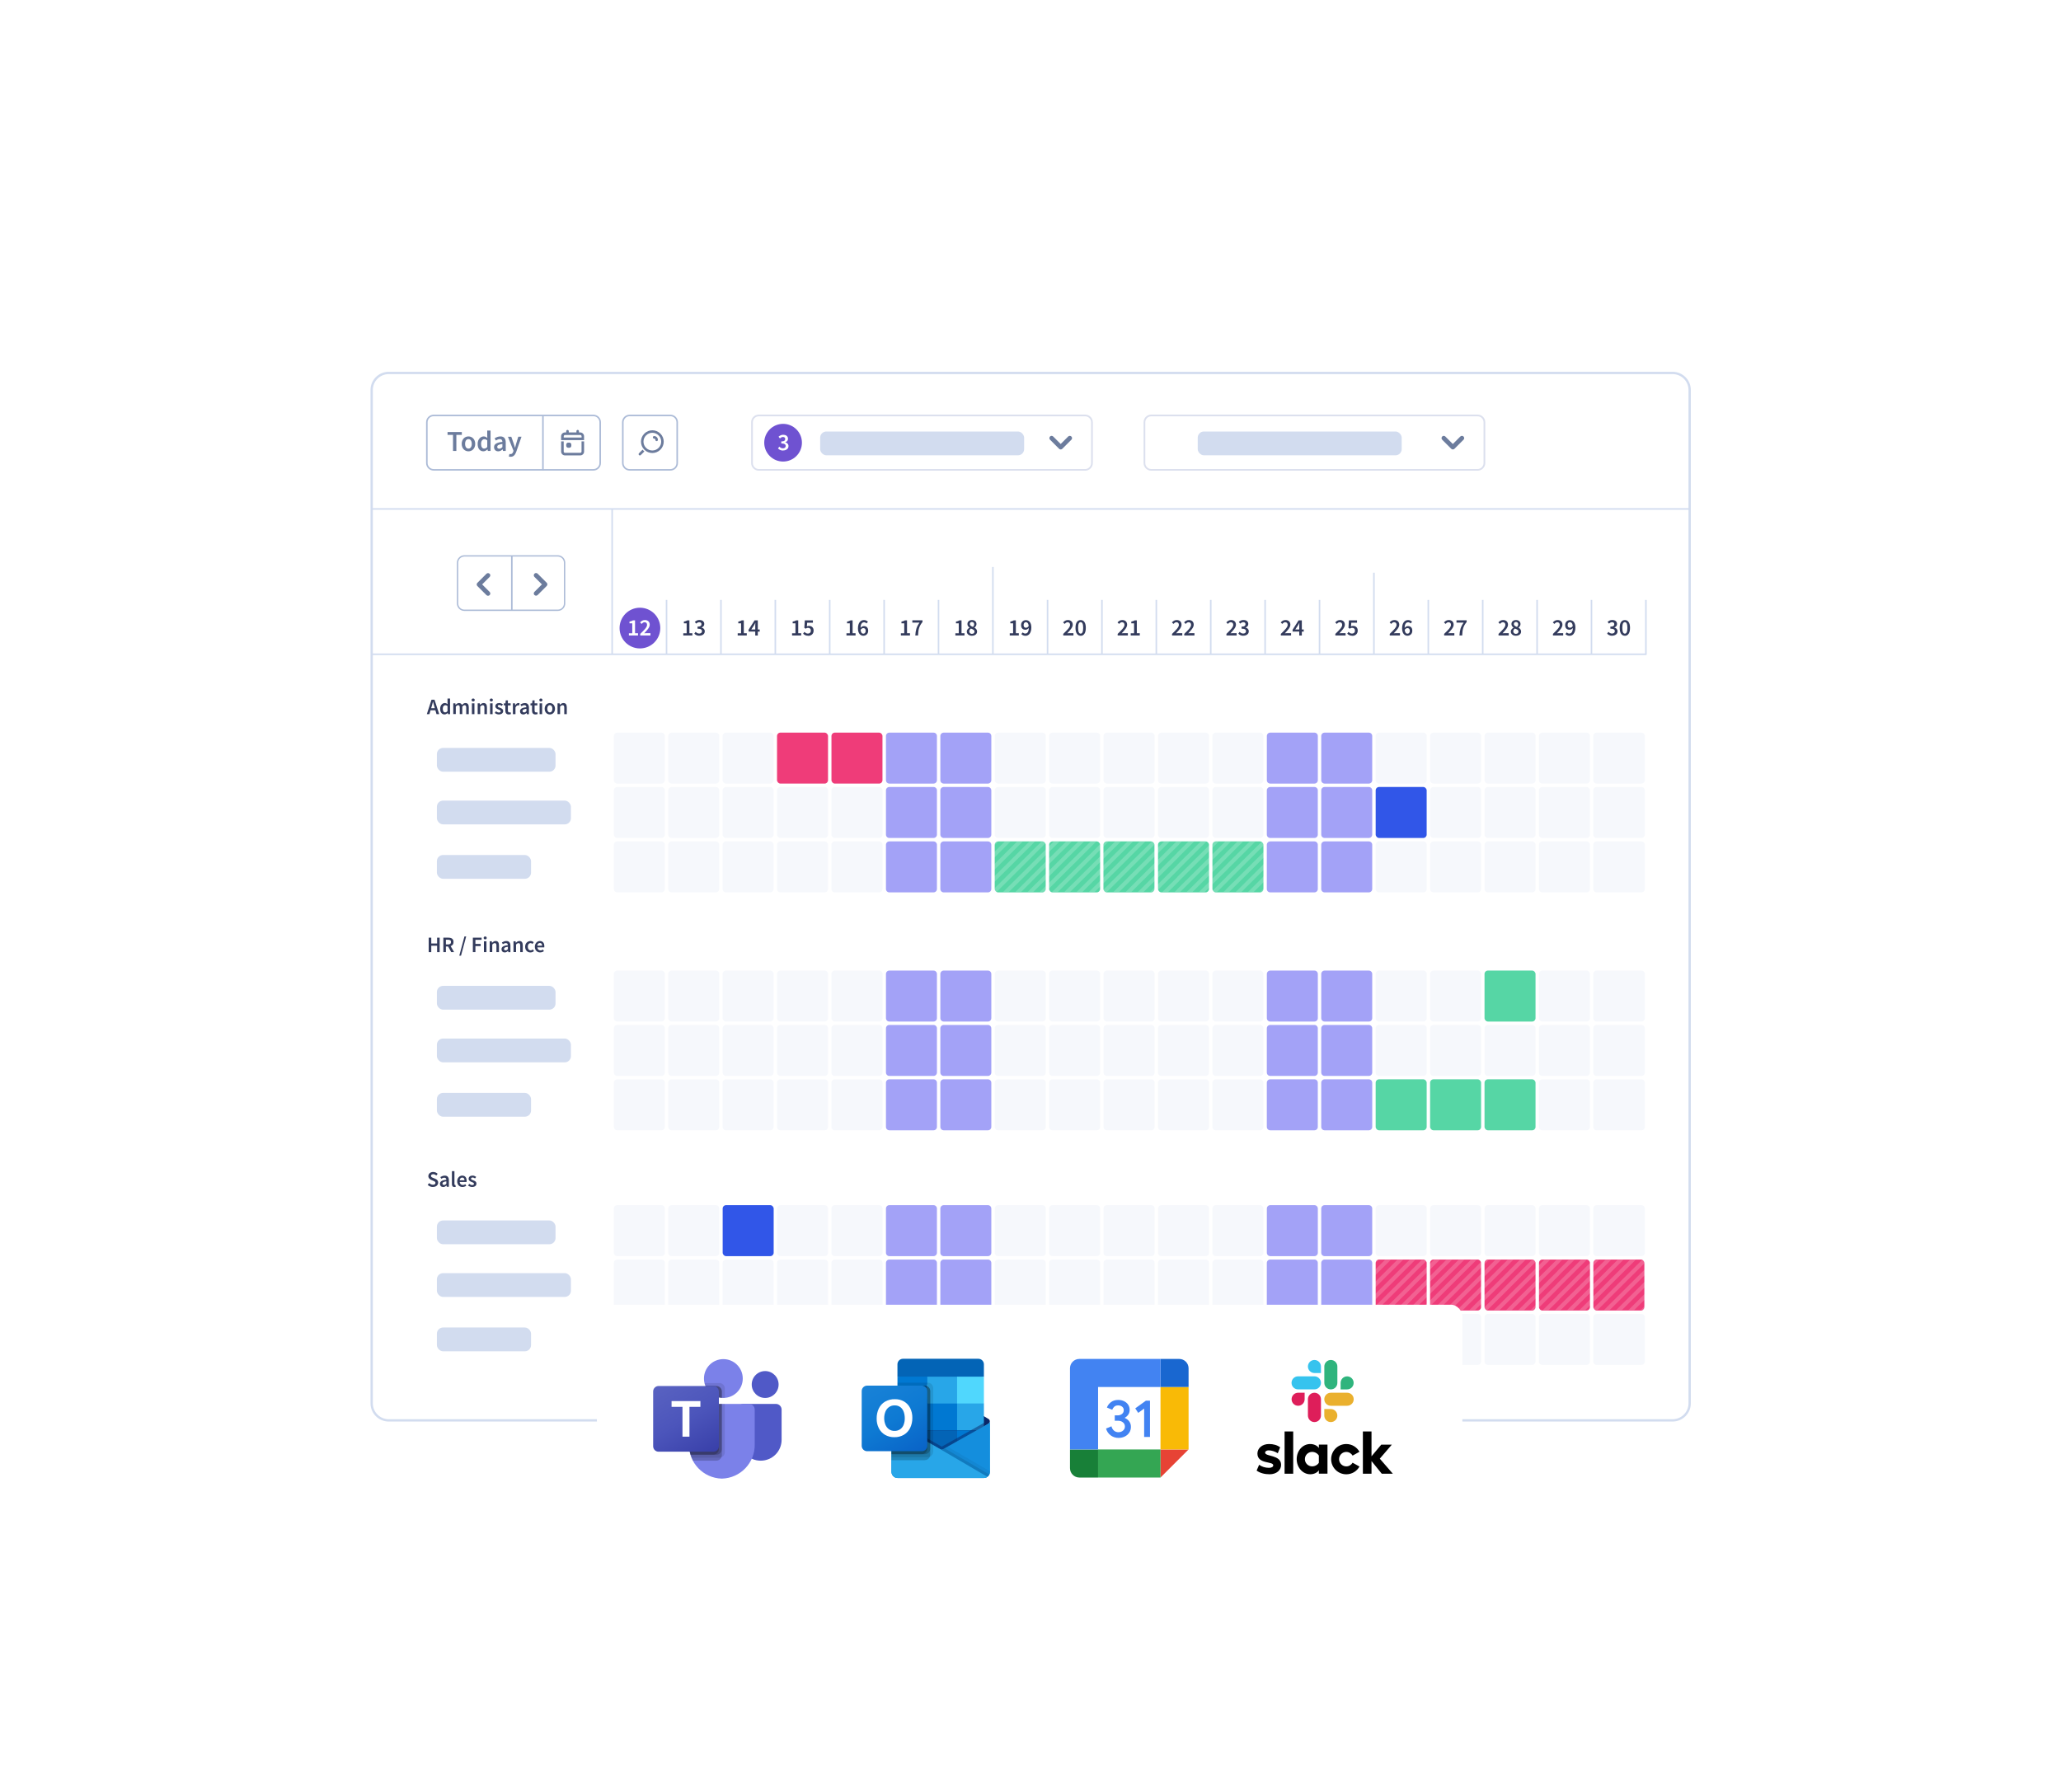 <svg xmlns="http://www.w3.org/2000/svg" xmlns:xlink="http://www.w3.org/1999/xlink" id="uuid-25bbf617-f312-4614-ac70-e0e5ce12134c" width="667" height="580" viewBox="0 0 667 580"><defs><style>.uuid-93117a6f-2265-419c-8955-5f749a56574f{fill:#148edd;}.uuid-93117a6f-2265-419c-8955-5f749a56574f,.uuid-4c55d639-604a-4de4-80dd-661892b0ba83,.uuid-bd89ea52-6441-4fe4-bc59-1eb52b174b9d,.uuid-f1aac476-fd30-4fd8-9fc0-c1c218e9dcc1,.uuid-980a12b9-766c-4c18-a811-6fb1953343ea,.uuid-d8caa538-90e5-44f6-a9b0-ed8c722602d1,.uuid-a876123c-cd6d-45f4-aa3c-a9b71159d1f8,.uuid-0d41cfb4-da2e-414d-a200-760cc205f1d4,.uuid-e1dfc9ef-fcb8-4d2c-9293-3e3155a69749,.uuid-7f1f2962-191a-49e8-b6ac-ab583225eeb9,.uuid-55299eb0-ab9c-43a6-ac86-2db90adfb91b,.uuid-e21c427c-7aae-4443-b219-28c5fd6cbd8f,.uuid-8f7f8b85-8541-4cab-a0b1-c5dbfa22ab41,.uuid-9d099508-fc54-4ddd-8acb-afae319c592d,.uuid-9879dd41-bfe5-4f1e-b720-55e817357cf7,.uuid-0d488728-ed95-4781-bb06-3a712cb5522b,.uuid-15128a0e-6a5c-4667-a25f-02eb82fad399,.uuid-32188efe-e030-407e-81d8-c8482ffec964,.uuid-f71bb30a-da05-4bac-9fc2-8f2725d5cc78,.uuid-575d5ab1-8e18-4447-945d-01a15307d9e1,.uuid-64c21471-07a6-4532-8b9c-a4ed1922e302,.uuid-92398b3f-fde4-4ec7-b4db-914ddcdcb06f,.uuid-ba33580f-0260-4d1c-9c36-f976020bd830,.uuid-6911478d-3db0-4873-9165-430e944a3690,.uuid-f2e2ce90-3d1e-44df-98a2-876d9ca160f6,.uuid-9ccd6b58-f14c-438b-ae72-be73ac9d8f96,.uuid-92f77f6c-c5eb-4451-91eb-5cf863a34f46,.uuid-eccbab69-96f7-4641-a3cb-11fb96c17903,.uuid-fc2c8c66-f3f9-473e-9071-9f4ab47fb1e8,.uuid-fcbd5ee2-4c3e-404f-b725-2a86c7a920e8,.uuid-279699de-c324-4054-a4ff-8384a931972c,.uuid-d09c3465-82b6-442b-ab58-80a254b3ef73,.uuid-f7fd20c0-9861-495c-aa2f-b34f459eccdb,.uuid-f96bc1f6-192f-4ae0-b62b-280e9dcc83a1,.uuid-7a28768a-92e5-4829-bf95-3e7c9fec774f,.uuid-d95e3322-11a1-4834-9f49-4975e3c9d436,.uuid-7a292b20-77f9-4b06-8ef7-8198e43a6c25,.uuid-50bd216a-68e9-4ad9-9c0e-ea6e1753ec11,.uuid-9f3248e8-aab8-4faa-a87c-bd19cbe718ae,.uuid-f6c1e492-61d0-4faf-9c06-f6a9cae4b33a,.uuid-4c08bb30-ad98-4e26-82a2-077cbf11bec4,.uuid-37510f9b-8024-47e5-8e3b-74b6a9a1cebc{stroke-width:0px;}.uuid-4c55d639-604a-4de4-80dd-661892b0ba83{fill:#5059c7;}.uuid-bd89ea52-6441-4fe4-bc59-1eb52b174b9d,.uuid-15128a0e-6a5c-4667-a25f-02eb82fad399{fill:#0a2767;}.uuid-f1aac476-fd30-4fd8-9fc0-c1c218e9dcc1{fill:none;}.uuid-980a12b9-766c-4c18-a811-6fb1953343ea{fill:#acbbd7;}.uuid-d8caa538-90e5-44f6-a9b0-ed8c722602d1{filter:url(#uuid-be1d6d22-6de0-46c9-9e84-6812b333fde1);}.uuid-d8caa538-90e5-44f6-a9b0-ed8c722602d1,.uuid-bbe2e1ee-1e34-4339-b12a-2d95cdb17a10,.uuid-d95e3322-11a1-4834-9f49-4975e3c9d436{fill:#fff;}.uuid-a876123c-cd6d-45f4-aa3c-a9b71159d1f8{fill:#eab02e;}.uuid-0d41cfb4-da2e-414d-a200-760cc205f1d4{fill:#0078d2;}.uuid-e1dfc9ef-fcb8-4d2c-9293-3e3155a69749{fill:#f6f8fc;}.uuid-7f1f2962-191a-49e8-b6ac-ab583225eeb9{fill:#50d7fd;}.uuid-55299eb0-ab9c-43a6-ac86-2db90adfb91b{fill:#ef3c79;}.uuid-dd9288af-c5e8-4353-b8cd-5efd39c12732{clip-path:url(#uuid-6e91da06-3a02-4f50-a638-c409997c8869);}.uuid-e21c427c-7aae-4443-b219-28c5fd6cbd8f{fill:#1967d0;}.uuid-8f7f8b85-8541-4cab-a0b1-c5dbfa22ab41{fill:#36c3ee;}.uuid-9d099508-fc54-4ddd-8acb-afae319c592d{fill:#7b81e9;}.uuid-9879dd41-bfe5-4f1e-b720-55e817357cf7{opacity:.05;}.uuid-9879dd41-bfe5-4f1e-b720-55e817357cf7,.uuid-15128a0e-6a5c-4667-a25f-02eb82fad399,.uuid-f71bb30a-da05-4bac-9fc2-8f2725d5cc78,.uuid-37510f9b-8024-47e5-8e3b-74b6a9a1cebc{isolation:isolate;}.uuid-9879dd41-bfe5-4f1e-b720-55e817357cf7,.uuid-f71bb30a-da05-4bac-9fc2-8f2725d5cc78,.uuid-575d5ab1-8e18-4447-945d-01a15307d9e1,.uuid-37510f9b-8024-47e5-8e3b-74b6a9a1cebc{fill:#000;}.uuid-0d488728-ed95-4781-bb06-3a712cb5522b{fill:url(#uuid-04b298b8-3dca-45e2-8518-0abec4655d48);}.uuid-15128a0e-6a5c-4667-a25f-02eb82fad399{opacity:.5;}.uuid-32188efe-e030-407e-81d8-c8482ffec964{fill:url(#uuid-b9798ebc-e546-4c37-9b75-9c0bece6dc9c);}.uuid-f71bb30a-da05-4bac-9fc2-8f2725d5cc78{opacity:.1;}.uuid-64c21471-07a6-4532-8b9c-a4ed1922e302{fill:#34a653;}.uuid-92398b3f-fde4-4ec7-b4db-914ddcdcb06f{fill:#4283f2;}.uuid-9c97f3a2-90a5-4678-8285-30ba4edd64ae{clip-path:url(#uuid-c89f0744-3e88-41cb-afdb-db96c1872b35);}.uuid-ba33580f-0260-4d1c-9c36-f976020bd830{fill:#6f52d1;}.uuid-6911478d-3db0-4873-9165-430e944a3690{fill:#a3a2f7;}.uuid-f2e2ce90-3d1e-44df-98a2-876d9ca160f6{fill:#e74335;}.uuid-9ccd6b58-f14c-438b-ae72-be73ac9d8f96{fill:#14447d;}.uuid-92f77f6c-c5eb-4451-91eb-5cf863a34f46{fill:#28a6e8;}.uuid-eccbab69-96f7-4641-a3cb-11fb96c17903{fill:url(#uuid-b2b9fc2e-54dd-465e-be50-ba8b3318ab02);}.uuid-07a209ac-ce62-4d06-9f71-4129d2eaf6ba{opacity:.19;}.uuid-fc2c8c66-f3f9-473e-9071-9f4ab47fb1e8{fill:#188038;}.uuid-fcbd5ee2-4c3e-404f-b725-2a86c7a920e8{fill:#d2dcef;}.uuid-e908ff4f-2893-4267-a6af-b00dfaaa39b5{filter:url(#uuid-323ff35b-76d5-41bf-96ec-305d5ba8705e);}.uuid-279699de-c324-4054-a4ff-8384a931972c{fill-rule:evenodd;}.uuid-279699de-c324-4054-a4ff-8384a931972c,.uuid-f96bc1f6-192f-4ae0-b62b-280e9dcc83a1{fill:#6c7c9d;}.uuid-d09c3465-82b6-442b-ab58-80a254b3ef73{fill:#0364b6;}.uuid-f7fd20c0-9861-495c-aa2f-b34f459eccdb{fill:#dce0ee;}.uuid-7a28768a-92e5-4829-bf95-3e7c9fec774f{fill:#de1e5a;}.uuid-7a292b20-77f9-4b06-8ef7-8198e43a6c25{fill:#333b5c;}.uuid-50bd216a-68e9-4ad9-9c0e-ea6e1753ec11{fill:#f9ba06;}.uuid-9f3248e8-aab8-4faa-a87c-bd19cbe718ae{fill:#2fb47d;}.uuid-f6c1e492-61d0-4faf-9c06-f6a9cae4b33a{fill:#3156e8;}.uuid-4c08bb30-ad98-4e26-82a2-077cbf11bec4{fill:#56d6a5;}.uuid-37510f9b-8024-47e5-8e3b-74b6a9a1cebc{opacity:.2;}</style><filter id="uuid-be1d6d22-6de0-46c9-9e84-6812b333fde1"><feGaussianBlur stdDeviation="40"></feGaussianBlur></filter><clipPath id="uuid-6e91da06-3a02-4f50-a638-c409997c8869"><rect class="uuid-f1aac476-fd30-4fd8-9fc0-c1c218e9dcc1" x="321.37" y="272.41" width="88.28" height="16.36"></rect></clipPath><clipPath id="uuid-c89f0744-3e88-41cb-afdb-db96c1872b35"><rect class="uuid-f1aac476-fd30-4fd8-9fc0-c1c218e9dcc1" x="444.49" y="407.75" width="88.28" height="16.36"></rect></clipPath><filter id="uuid-323ff35b-76d5-41bf-96ec-305d5ba8705e"><feGaussianBlur stdDeviation="11.13"></feGaussianBlur></filter><linearGradient id="uuid-04b298b8-3dca-45e2-8518-0abec4655d48" x1="215.07" y1="-786.22" x2="228.95" y2="-762.18" gradientTransform="translate(0 1233.44)" gradientUnits="userSpaceOnUse"><stop offset="0" stop-color="#5962c1"></stop><stop offset=".5" stop-color="#4c55bb"></stop><stop offset="1" stop-color="#3940a9"></stop></linearGradient><linearGradient id="uuid-b9798ebc-e546-4c37-9b75-9c0bece6dc9c" x1="304.44" y1="-403.38" x2="304.44" y2="-385.05" gradientTransform="translate(0 863.44)" gradientUnits="userSpaceOnUse"><stop offset="0" stop-color="#36b6ef"></stop><stop offset="1" stop-color="#28a6e8"></stop></linearGradient><linearGradient id="uuid-b2b9fc2e-54dd-465e-be50-ba8b3318ab02" x1="282.56" y1="-416.34" x2="296.41" y2="-392.35" gradientTransform="translate(0 863.44)" gradientUnits="userSpaceOnUse"><stop offset="0" stop-color="#1982d7"></stop><stop offset=".5" stop-color="#0e7ad3"></stop><stop offset="1" stop-color="#0963c7"></stop></linearGradient></defs><rect class="uuid-d8caa538-90e5-44f6-a9b0-ed8c722602d1" x="120.29" y="120.72" width="426.53" height="339.02" rx="5.5" ry="5.5"></rect><path class="uuid-fcbd5ee2-4c3e-404f-b725-2a86c7a920e8" d="M541.32,460.11H125.79c-3.24,0-5.88-2.64-5.88-5.88V126.22c0-3.24,2.64-5.88,5.88-5.88h415.53c3.24,0,5.88,2.64,5.88,5.88v328.01c0,3.24-2.64,5.88-5.88,5.88ZM125.79,121.09c-2.83,0-5.13,2.3-5.13,5.13v328.01c0,2.83,2.3,5.13,5.13,5.13h415.53c2.83,0,5.13-2.3,5.13-5.13V126.22c0-2.83-2.3-5.13-5.13-5.13H125.79Z"></path><rect class="uuid-e1dfc9ef-fcb8-4d2c-9293-3e3155a69749" x="198.11" y="236.58" width="88.06" height="52.81"></rect><rect class="uuid-e1dfc9ef-fcb8-4d2c-9293-3e3155a69749" x="321.34" y="236.58" width="88.06" height="52.81"></rect><rect class="uuid-e1dfc9ef-fcb8-4d2c-9293-3e3155a69749" x="444.6" y="236.58" width="88.06" height="52.81"></rect><rect class="uuid-6911478d-3db0-4873-9165-430e944a3690" x="286.17" y="236.58" width="35.21" height="52.81"></rect><rect class="uuid-6911478d-3db0-4873-9165-430e944a3690" x="409.37" y="236.58" width="35.21" height="52.81"></rect><rect class="uuid-fcbd5ee2-4c3e-404f-b725-2a86c7a920e8" x="120.29" y="164.48" width="426.53" height=".5"></rect><path class="uuid-980a12b9-766c-4c18-a811-6fb1953343ea" d="M192.04,152.32h-51.7c-1.35,0-2.45-1.1-2.45-2.45v-13.2c0-1.35,1.1-2.45,2.45-2.45h51.7c1.35,0,2.45,1.1,2.45,2.45v13.2c0,1.35-1.1,2.45-2.45,2.45ZM140.34,134.72c-1.08,0-1.95.88-1.95,1.95v13.2c0,1.08.88,1.95,1.95,1.95h51.7c1.08,0,1.95-.88,1.95-1.95v-13.2c0-1.08-.88-1.95-1.95-1.95h-51.7Z"></path><path class="uuid-980a12b9-766c-4c18-a811-6fb1953343ea" d="M180.52,197.75h-30.24c-1.33,0-2.42-1.09-2.42-2.42v-13.2c0-1.33,1.09-2.42,2.42-2.42h30.24c1.33,0,2.42,1.09,2.42,2.42v13.2c0,1.33-1.09,2.42-2.42,2.42ZM150.28,180.15c-1.09,0-1.98.89-1.98,1.98v13.2c0,1.09.89,1.98,1.98,1.98h30.24c1.09,0,1.98-.89,1.98-1.98v-13.2c0-1.09-.89-1.98-1.98-1.98h-30.24Z"></path><rect class="uuid-d95e3322-11a1-4834-9f49-4975e3c9d436" x="243.37" y="134.47" width="110.02" height="17.6" rx="2.2" ry="2.2"></rect><path class="uuid-f7fd20c0-9861-495c-aa2f-b34f459eccdb" d="M351.19,152.35h-105.62c-1.37,0-2.48-1.11-2.48-2.48v-13.2c0-1.37,1.11-2.48,2.48-2.48h105.62c1.37,0,2.48,1.11,2.48,2.48v13.2c0,1.37-1.11,2.48-2.48,2.48ZM245.57,134.75c-1.06,0-1.92.86-1.92,1.93v13.2c0,1.06.86,1.93,1.92,1.93h105.62c1.06,0,1.92-.86,1.92-1.93v-13.2c0-1.06-.86-1.93-1.92-1.93h-105.62Z"></path><rect class="uuid-d95e3322-11a1-4834-9f49-4975e3c9d436" x="370.37" y="134.47" width="110.02" height="17.6" rx="2.2" ry="2.2"></rect><path class="uuid-f7fd20c0-9861-495c-aa2f-b34f459eccdb" d="M478.2,152.35h-105.62c-1.37,0-2.48-1.11-2.48-2.48v-13.2c0-1.37,1.11-2.48,2.48-2.48h105.62c1.37,0,2.48,1.11,2.48,2.48v13.2c0,1.37-1.11,2.48-2.48,2.48ZM372.57,134.75c-1.06,0-1.92.86-1.92,1.93v13.2c0,1.06.86,1.93,1.92,1.93h105.62c1.06,0,1.93-.86,1.93-1.93v-13.2c0-1.06-.86-1.93-1.93-1.93h-105.62Z"></path><path class="uuid-f96bc1f6-192f-4ae0-b62b-280e9dcc83a1" d="M146.61,145.96v-5.2h-1.77v-.92h4.62v.92h-1.77v5.2h-1.08Z"></path><path class="uuid-f96bc1f6-192f-4ae0-b62b-280e9dcc83a1" d="M151.6,146.08c-.29,0-.56-.05-.82-.16-.26-.11-.49-.26-.7-.47-.2-.21-.36-.46-.48-.76-.12-.3-.18-.64-.18-1.02s.06-.72.18-1.02c.12-.3.28-.55.48-.76.2-.21.43-.36.7-.47.26-.11.54-.16.82-.16s.56.05.83.16c.26.11.5.27.7.47.2.21.36.46.48.76.12.3.18.64.18,1.02s-.06.72-.18,1.02c-.12.3-.28.55-.48.76-.2.21-.43.36-.7.47-.26.11-.54.16-.83.16ZM151.6,145.2c.34,0,.6-.14.79-.42s.29-.65.29-1.11-.1-.84-.29-1.12c-.19-.28-.46-.42-.79-.42s-.6.14-.79.42c-.19.28-.29.65-.29,1.12s.1.83.29,1.11c.19.28.45.42.79.42Z"></path><path class="uuid-f96bc1f6-192f-4ae0-b62b-280e9dcc83a1" d="M156.47,146.08c-.58,0-1.04-.21-1.38-.63-.34-.42-.51-1.01-.51-1.77,0-.37.05-.71.16-1.01.11-.3.25-.55.44-.76.18-.21.39-.37.62-.48.23-.11.48-.17.72-.17.26,0,.48.04.66.14.18.09.36.21.54.37l-.04-.74v-1.67h1.08v6.6h-.89l-.08-.5h-.04c-.17.17-.36.31-.59.43s-.46.18-.71.18ZM156.73,145.19c.34,0,.66-.17.96-.51v-2.14c-.16-.14-.32-.24-.47-.3s-.31-.08-.46-.08c-.3,0-.55.13-.76.39-.21.26-.31.64-.31,1.12s.09.88.27,1.14.43.39.77.39Z"></path><path class="uuid-f96bc1f6-192f-4ae0-b62b-280e9dcc83a1" d="M161.24,146.08c-.4,0-.73-.12-.98-.37s-.37-.57-.37-.98c0-.24.05-.46.15-.65.1-.19.27-.35.49-.49.22-.14.5-.25.84-.35s.75-.17,1.22-.21c0-.12-.02-.23-.05-.34-.03-.11-.08-.21-.14-.29-.07-.08-.15-.15-.26-.2-.11-.05-.24-.07-.39-.07-.22,0-.44.04-.66.13-.21.09-.42.19-.63.32l-.39-.72c.26-.16.54-.3.86-.42s.66-.18,1.03-.18c.57,0,1,.17,1.29.51.28.34.42.83.42,1.47v2.72h-.89l-.08-.5h-.04c-.21.17-.43.32-.66.44s-.49.18-.76.18ZM161.59,145.23c.19,0,.36-.04.51-.13s.32-.21.49-.37v-1.03c-.31.04-.57.09-.79.15-.21.06-.38.13-.52.21s-.22.17-.28.27c-.06.1-.08.21-.08.32,0,.21.06.36.19.45.12.09.28.14.48.14Z"></path><path class="uuid-f96bc1f6-192f-4ae0-b62b-280e9dcc83a1" d="M165.27,147.85c-.12,0-.23,0-.33-.02-.09-.02-.18-.04-.27-.07l.2-.84s.09.03.15.04.12.02.17.02c.24,0,.44-.07.58-.22s.26-.33.33-.57l.08-.29-1.8-4.54h1.09l.79,2.25c.07.2.14.41.2.63.07.22.13.44.2.66h.04c.06-.21.11-.43.17-.65s.12-.43.17-.64l.69-2.25h1.04l-1.67,4.8c-.09.26-.2.5-.31.7-.11.21-.24.38-.39.53s-.32.26-.5.34c-.19.08-.41.12-.66.12Z"></path><path class="uuid-980a12b9-766c-4c18-a811-6fb1953343ea" d="M216.96,152.32h-13.2c-1.35,0-2.45-1.1-2.45-2.45v-13.2c0-1.35,1.1-2.45,2.45-2.45h13.2c1.35,0,2.45,1.1,2.45,2.45v13.2c0,1.35-1.1,2.45-2.45,2.45ZM203.76,134.72c-1.08,0-1.95.88-1.95,1.95v13.2c0,1.08.88,1.95,1.95,1.95h13.2c1.08,0,1.95-.88,1.95-1.95v-13.2c0-1.08-.88-1.95-1.95-1.95h-13.2Z"></path><path class="uuid-f96bc1f6-192f-4ae0-b62b-280e9dcc83a1" d="M183.25,139.56c0-.23.18-.41.41-.41s.41.18.41.41v.41h2.48v-.41c0-.23.18-.41.41-.41s.41.18.41.41v.41h.41c.68,0,1.24.55,1.24,1.24v1.24h-7.43v-1.24c0-.68.55-1.24,1.24-1.24h.41v-.41h0ZM188.21,141.21c0-.23-.18-.41-.41-.41h-4.95c-.23,0-.41.18-.41.41v.41h5.78v-.41h0Z"></path><path class="uuid-f96bc1f6-192f-4ae0-b62b-280e9dcc83a1" d="M181.6,142.86v3.3c0,.68.55,1.24,1.24,1.24h4.95c.68,0,1.24-.55,1.24-1.24v-3.3h-.83v3.3c0,.23-.18.41-.41.41h-4.95c-.23,0-.41-.18-.41-.41v-3.3h-.83Z"></path><path class="uuid-f96bc1f6-192f-4ae0-b62b-280e9dcc83a1" d="M183.25,143.89c0-.34.28-.62.62-.62h.41c.34,0,.62.28.62.62v.41c0,.34-.28.62-.62.62h-.41c-.34,0-.62-.28-.62-.62v-.41Z"></path><rect class="uuid-fcbd5ee2-4c3e-404f-b725-2a86c7a920e8" x="265.43" y="139.67" width="66.01" height="7.7" rx="2" ry="2"></rect><rect class="uuid-fcbd5ee2-4c3e-404f-b725-2a86c7a920e8" x="141.39" y="242.08" width="38.4" height="7.7" rx="2" ry="2"></rect><rect class="uuid-fcbd5ee2-4c3e-404f-b725-2a86c7a920e8" x="141.39" y="259.13" width="43.38" height="7.7" rx="2" ry="2"></rect><rect class="uuid-fcbd5ee2-4c3e-404f-b725-2a86c7a920e8" x="141.39" y="276.74" width="30.47" height="7.7" rx="2" ry="2"></rect><rect class="uuid-fcbd5ee2-4c3e-404f-b725-2a86c7a920e8" x="387.62" y="139.67" width="66.01" height="7.7" rx="2" ry="2"></rect><path class="uuid-f96bc1f6-192f-4ae0-b62b-280e9dcc83a1" d="M466.72,141.29c.29-.29.75-.29,1.04,0l2.42,2.42,2.42-2.42c.29-.29.75-.29,1.04,0s.29.75,0,1.04l-2.93,2.93c-.29.29-.75.29-1.04,0l-2.93-2.93c-.29-.29-.29-.75,0-1.04h0Z"></path><path class="uuid-f96bc1f6-192f-4ae0-b62b-280e9dcc83a1" d="M339.81,141.29c.29-.29.75-.29,1.04,0l2.42,2.42,2.42-2.42c.29-.29.75-.29,1.04,0s.29.75,0,1.04l-2.93,2.93c-.29.29-.75.29-1.04,0l-2.93-2.93c-.29-.29-.29-.75,0-1.04h0Z"></path><path class="uuid-f96bc1f6-192f-4ae0-b62b-280e9dcc83a1" d="M158.46,185.7c.29.29.29.75,0,1.04l-2.42,2.42,2.42,2.42c.29.29.29.75,0,1.04s-.75.29-1.04,0l-2.93-2.93c-.29-.29-.29-.75,0-1.04l2.93-2.93c.29-.29.75-.29,1.04,0h0Z"></path><path class="uuid-f96bc1f6-192f-4ae0-b62b-280e9dcc83a1" d="M172.96,192.61c-.29-.29-.29-.75,0-1.04l2.42-2.42-2.42-2.42c-.29-.29-.29-.75,0-1.04s.75-.29,1.04,0l2.93,2.93c.29.29.29.75,0,1.04l-2.93,2.93c-.29.29-.75.29-1.04,0h0Z"></path><path class="uuid-7a292b20-77f9-4b06-8ef7-8198e43a6c25" d="M221.13,205.69v-.72h1.09v-3.22h-.9v-.55c.25-.05.46-.1.63-.17.18-.06.34-.14.5-.24h.66v4.17h.96v.72h-2.95Z"></path><path class="uuid-7a292b20-77f9-4b06-8ef7-8198e43a6c25" d="M226.36,205.78c-.4,0-.73-.07-1-.2-.27-.13-.49-.3-.66-.49l.42-.57c.15.15.32.28.51.38.19.1.41.16.65.16.27,0,.48-.07.65-.2.17-.13.25-.31.25-.54,0-.13-.02-.24-.07-.35-.05-.1-.12-.19-.24-.26-.11-.07-.26-.13-.44-.17-.19-.04-.42-.06-.69-.06v-.65c.24,0,.44-.02.6-.06.16-.04.29-.09.39-.16s.17-.15.22-.25c.04-.1.07-.2.07-.32,0-.21-.06-.37-.19-.48-.13-.12-.31-.17-.53-.17-.2,0-.37.04-.53.13-.16.08-.31.2-.46.33l-.45-.55c.21-.18.43-.33.67-.45s.5-.17.8-.17c.24,0,.45.03.65.08s.36.14.5.25.25.25.32.41c.08.16.12.34.12.55,0,.28-.08.51-.23.69-.15.19-.36.33-.63.43v.03c.29.08.54.22.73.42.19.21.29.47.29.79,0,.23-.04.43-.13.6-.09.17-.21.32-.37.44-.16.12-.34.21-.55.28s-.43.1-.67.1Z"></path><path class="uuid-7a292b20-77f9-4b06-8ef7-8198e43a6c25" d="M238.74,205.69v-.72h1.09v-3.22h-.9v-.55c.25-.05.46-.1.63-.17.18-.06.34-.14.5-.24h.66v4.17h.96v.72h-2.95Z"></path><path class="uuid-7a292b20-77f9-4b06-8ef7-8198e43a6c25" d="M244.42,205.69v-1.26h-2.16v-.6l1.94-3.03h1.05v2.95h.62v.69h-.62v1.26h-.83ZM243.13,203.74h1.29v-1.11c0-.14,0-.31.01-.51,0-.2.02-.37.03-.51h-.03c-.06.13-.12.25-.19.38-.07.12-.14.25-.21.39l-.89,1.36Z"></path><path class="uuid-7a292b20-77f9-4b06-8ef7-8198e43a6c25" d="M256.34,205.69v-.72h1.09v-3.22h-.9v-.55c.25-.05.46-.1.64-.17.18-.06.34-.14.5-.24h.66v4.17h.96v.72h-2.95Z"></path><path class="uuid-7a292b20-77f9-4b06-8ef7-8198e43a6c25" d="M261.58,205.78c-.4,0-.73-.07-1-.2-.27-.14-.49-.29-.67-.47l.41-.57c.15.14.32.26.5.37.18.1.4.16.65.16.28,0,.5-.08.68-.25.18-.16.27-.4.27-.69s-.08-.52-.25-.68c-.17-.16-.38-.24-.66-.24-.16,0-.29.02-.4.07-.11.04-.24.11-.38.21l-.42-.27.15-2.42h2.62v.75h-1.85l-.1,1.19c.1-.05.21-.09.3-.12.1-.03.21-.04.34-.04.21,0,.41.03.6.09s.35.16.49.28c.14.12.25.28.33.48.08.19.12.42.12.68s-.05.51-.14.72c-.09.21-.22.39-.38.53s-.34.25-.55.33-.42.11-.65.11Z"></path><path class="uuid-7a292b20-77f9-4b06-8ef7-8198e43a6c25" d="M273.94,205.69v-.72h1.09v-3.22h-.9v-.55c.25-.05.46-.1.64-.17.18-.06.34-.14.5-.24h.66v4.17h.96v.72h-2.95Z"></path><path class="uuid-7a292b20-77f9-4b06-8ef7-8198e43a6c25" d="M279.44,205.78c-.24,0-.47-.05-.69-.14-.22-.09-.4-.24-.57-.44s-.29-.44-.38-.75c-.1-.3-.14-.66-.14-1.07,0-.48.05-.89.16-1.22.11-.34.25-.62.43-.83.18-.22.38-.38.61-.48.23-.1.47-.15.72-.15.3,0,.55.05.77.16.21.11.39.24.54.39l-.48.54c-.09-.11-.2-.2-.34-.27-.14-.07-.29-.1-.43-.1s-.3.03-.43.09c-.14.06-.26.16-.36.3-.1.14-.19.33-.25.56-.06.23-.1.52-.11.85.14-.18.31-.32.5-.42.19-.1.38-.15.56-.15.21,0,.4.03.58.09.18.06.33.16.45.28s.22.28.29.47c.07.19.1.41.1.67s-.04.47-.12.67c-.08.2-.19.37-.33.5s-.3.25-.49.32-.39.12-.6.12ZM279.43,205.1c.21,0,.38-.08.52-.24.14-.16.21-.39.21-.69s-.07-.51-.2-.65c-.13-.14-.32-.22-.57-.22-.14,0-.28.04-.44.13-.15.08-.3.23-.44.44.05.44.15.75.31.95s.36.29.6.29Z"></path><path class="uuid-7a292b20-77f9-4b06-8ef7-8198e43a6c25" d="M291.55,205.69v-.72h1.09v-3.22h-.9v-.55c.25-.05.46-.1.64-.17.18-.06.34-.14.5-.24h.66v4.17h.96v.72h-2.95Z"></path><path class="uuid-7a292b20-77f9-4b06-8ef7-8198e43a6c25" d="M296.22,205.69c.02-.44.06-.84.12-1.2.06-.36.14-.71.24-1.04.11-.33.24-.65.4-.96.17-.31.36-.63.6-.96h-2.32v-.75h3.29v.54c-.29.35-.52.69-.7,1.01-.18.32-.32.65-.42.99-.1.34-.18.69-.22,1.07-.04.38-.08.81-.1,1.29h-.9Z"></path><path class="uuid-7a292b20-77f9-4b06-8ef7-8198e43a6c25" d="M309.19,205.69v-.72h1.09v-3.22h-.9v-.55c.25-.05.46-.1.64-.17.18-.06.34-.14.5-.24h.66v4.17h.96v.72h-2.95Z"></path><path class="uuid-7a292b20-77f9-4b06-8ef7-8198e43a6c25" d="M314.55,205.78c-.24,0-.46-.03-.67-.1s-.38-.16-.52-.28c-.15-.12-.26-.26-.35-.42-.08-.16-.13-.35-.13-.55,0-.15.02-.29.07-.42.05-.13.11-.24.2-.34s.18-.2.28-.28.22-.15.34-.22v-.03c-.19-.13-.35-.29-.48-.48-.13-.18-.2-.41-.2-.67,0-.2.04-.38.11-.54s.18-.29.31-.41c.13-.11.29-.2.47-.26s.38-.09.59-.09.42.03.6.1c.18.06.33.15.46.27s.22.25.29.42.1.34.1.54c0,.12-.02.24-.06.35s-.09.21-.15.31c-.06.1-.13.18-.21.26-.08.08-.16.15-.23.2v.03c.11.06.22.13.32.21.1.08.19.17.27.27s.14.22.18.35c.05.13.07.27.07.44,0,.19-.04.37-.12.53-.08.16-.19.3-.33.42-.14.12-.32.21-.52.28s-.43.1-.68.1ZM314.57,205.15c.24,0,.43-.06.58-.19.15-.13.23-.31.23-.54,0-.13-.03-.25-.09-.34s-.15-.18-.25-.25c-.11-.08-.23-.14-.37-.2-.14-.06-.3-.13-.46-.19-.15.11-.28.25-.38.4-.1.15-.15.33-.15.52,0,.25.09.44.26.59s.39.22.64.22ZM314.87,202.92c.13-.13.24-.27.3-.41.07-.14.1-.29.1-.44,0-.22-.06-.39-.19-.54-.13-.14-.3-.21-.54-.21-.19,0-.35.06-.48.17-.13.12-.19.28-.19.5,0,.12.03.23.08.32.05.09.12.17.21.24s.19.13.31.19c.12.06.25.11.38.17Z"></path><path class="uuid-7a292b20-77f9-4b06-8ef7-8198e43a6c25" d="M326.78,205.69v-.72h1.09v-3.22h-.9v-.55c.25-.05.46-.1.63-.17.18-.06.34-.14.5-.24h.66v4.17h.96v.72h-2.95Z"></path><path class="uuid-7a292b20-77f9-4b06-8ef7-8198e43a6c25" d="M331.83,205.78c-.29,0-.55-.05-.76-.16-.21-.11-.4-.24-.55-.39l.48-.54c.09.11.21.2.35.27.14.07.29.1.44.1s.3-.03.44-.09c.14-.06.25-.16.36-.3.1-.14.19-.33.25-.56.06-.23.1-.52.11-.85-.14.18-.31.32-.51.42-.2.1-.38.15-.56.15-.21,0-.4-.03-.58-.09-.18-.06-.33-.16-.45-.28-.13-.13-.22-.28-.29-.47-.07-.19-.1-.41-.1-.67s.04-.47.12-.67c.08-.2.19-.37.33-.5s.3-.25.49-.32.39-.11.6-.11c.24,0,.46.05.68.14.22.1.4.24.57.44.16.2.29.44.38.74s.14.66.14,1.07c0,.48-.05.89-.16,1.22-.11.34-.25.62-.42.84-.18.22-.38.38-.62.48-.23.1-.48.15-.73.15ZM332.04,203.18c.14,0,.29-.04.45-.13.16-.09.3-.24.43-.44-.05-.43-.15-.74-.32-.94s-.37-.29-.6-.29c-.2,0-.37.08-.52.24-.14.16-.21.39-.21.69s.07.51.2.66.33.22.57.22Z"></path><path class="uuid-7a292b20-77f9-4b06-8ef7-8198e43a6c25" d="M344.1,205.69v-.52c.34-.33.65-.63.92-.91s.51-.53.7-.77c.19-.24.34-.46.44-.66.1-.21.15-.4.15-.58,0-.26-.07-.47-.21-.62s-.34-.23-.6-.23c-.19,0-.36.05-.52.16-.16.11-.3.24-.44.38l-.49-.49c.22-.24.46-.43.7-.56s.53-.2.87-.2c.24,0,.45.04.64.11s.35.17.49.3c.13.13.24.29.31.47.07.19.11.39.11.62s-.05.44-.14.66c-.1.22-.22.45-.39.68-.16.23-.35.46-.57.7-.22.24-.45.49-.69.75.13,0,.27-.02.42-.03.15-.01.28-.02.4-.02h1.2v.75h-3.31Z"></path><path class="uuid-7a292b20-77f9-4b06-8ef7-8198e43a6c25" d="M349.73,205.78c-.51,0-.92-.22-1.22-.66-.3-.44-.45-1.07-.45-1.91s.15-1.46.45-1.88c.3-.42.7-.63,1.22-.63s.92.21,1.22.64c.3.43.45,1.05.45,1.88s-.15,1.47-.45,1.91c-.3.44-.7.66-1.22.66ZM349.73,205.09c.12,0,.23-.03.33-.1.1-.06.19-.17.26-.32.07-.15.13-.34.17-.58.04-.24.06-.53.06-.88s-.02-.63-.06-.87-.1-.42-.17-.57c-.07-.14-.16-.25-.26-.3-.1-.06-.21-.09-.33-.09s-.23.03-.33.09c-.1.06-.19.16-.26.3-.07.14-.13.33-.17.57s-.06.52-.06.87.02.64.06.88c.04.24.1.43.17.58.07.15.16.26.26.32.1.06.21.1.33.1Z"></path><path class="uuid-7a292b20-77f9-4b06-8ef7-8198e43a6c25" d="M361.71,205.69v-.52c.34-.33.65-.63.92-.91.27-.28.51-.53.7-.77.19-.24.34-.46.44-.66s.15-.4.15-.58c0-.26-.07-.47-.21-.62s-.34-.23-.6-.23c-.19,0-.36.05-.52.16-.16.11-.3.24-.44.38l-.49-.49c.23-.24.46-.43.7-.56.24-.13.53-.2.87-.2.24,0,.45.04.64.11.19.07.35.17.48.3.13.13.24.29.31.47.07.19.11.39.11.62s-.05.44-.14.66c-.1.22-.22.45-.38.68s-.35.46-.57.7c-.22.24-.44.49-.69.75.13,0,.27-.02.42-.03s.28-.02.4-.02h1.2v.75h-3.31Z"></path><path class="uuid-7a292b20-77f9-4b06-8ef7-8198e43a6c25" d="M365.93,205.69v-.72h1.09v-3.22h-.9v-.55c.25-.05.46-.1.63-.17.18-.06.34-.14.5-.24h.66v4.17h.96v.72h-2.95Z"></path><path class="uuid-7a292b20-77f9-4b06-8ef7-8198e43a6c25" d="M379.31,205.69v-.52c.34-.33.65-.63.92-.91.28-.28.51-.53.7-.77.19-.24.34-.46.44-.66.1-.21.15-.4.15-.58,0-.26-.07-.47-.21-.62s-.34-.23-.6-.23c-.19,0-.36.05-.52.16-.16.11-.3.24-.43.38l-.49-.49c.23-.24.46-.43.7-.56s.53-.2.87-.2c.24,0,.45.04.64.11.19.07.35.17.48.3.13.13.24.29.31.47.07.19.11.39.11.62s-.05.44-.14.66c-.09.22-.22.45-.38.68s-.35.46-.57.7c-.21.24-.44.49-.69.75.13,0,.27-.02.42-.03.15-.01.28-.02.4-.02h1.2v.75h-3.31Z"></path><path class="uuid-7a292b20-77f9-4b06-8ef7-8198e43a6c25" d="M383.26,205.69v-.52c.34-.33.65-.63.92-.91.27-.28.51-.53.7-.77.19-.24.34-.46.44-.66s.15-.4.15-.58c0-.26-.07-.47-.21-.62s-.34-.23-.6-.23c-.19,0-.36.05-.52.16-.16.11-.3.24-.44.38l-.49-.49c.23-.24.46-.43.7-.56.24-.13.53-.2.87-.2.24,0,.45.04.64.11.19.07.35.17.48.3.13.13.24.29.31.47.07.19.11.39.11.62s-.05.44-.14.66c-.1.22-.22.45-.38.68s-.35.46-.57.7c-.22.24-.44.49-.69.75.13,0,.27-.02.42-.03s.28-.02.4-.02h1.2v.75h-3.31Z"></path><path class="uuid-7a292b20-77f9-4b06-8ef7-8198e43a6c25" d="M396.91,205.69v-.52c.34-.33.65-.63.92-.91.28-.28.51-.53.7-.77.19-.24.34-.46.44-.66.1-.21.15-.4.15-.58,0-.26-.07-.47-.21-.62s-.34-.23-.6-.23c-.19,0-.36.05-.52.16-.16.11-.3.24-.43.38l-.49-.49c.23-.24.46-.43.7-.56.24-.13.53-.2.87-.2.24,0,.45.04.64.11.19.07.35.17.49.3.13.13.24.29.31.47.07.19.11.39.11.62s-.05.44-.14.66c-.09.22-.22.45-.39.68-.16.23-.35.46-.57.7-.22.24-.44.49-.69.75.13,0,.27-.02.42-.03s.28-.02.4-.02h1.2v.75h-3.31Z"></path><path class="uuid-7a292b20-77f9-4b06-8ef7-8198e43a6c25" d="M402.42,205.78c-.4,0-.73-.07-1-.2-.27-.13-.49-.3-.66-.49l.42-.57c.15.15.32.28.51.38.19.1.41.16.65.16.27,0,.48-.07.65-.2.17-.13.25-.31.25-.54,0-.13-.02-.24-.07-.35-.05-.1-.12-.19-.24-.26-.11-.07-.26-.13-.44-.17-.19-.04-.42-.06-.69-.06v-.65c.24,0,.44-.02.6-.06.16-.04.29-.09.39-.16s.17-.15.22-.25c.04-.1.07-.2.07-.32,0-.21-.06-.37-.19-.48-.13-.12-.31-.17-.53-.17-.2,0-.37.04-.53.13-.16.08-.31.2-.46.33l-.45-.55c.21-.18.43-.33.67-.45s.5-.17.8-.17c.24,0,.45.03.65.08s.36.14.5.25.25.25.32.41c.08.16.12.34.12.55,0,.28-.08.51-.23.69-.15.19-.36.33-.63.43v.03c.29.08.54.22.73.42.19.21.29.47.29.79,0,.23-.04.43-.13.6-.09.17-.21.32-.37.44-.16.12-.34.21-.55.28s-.43.1-.67.1Z"></path><path class="uuid-7a292b20-77f9-4b06-8ef7-8198e43a6c25" d="M414.52,205.69v-.52c.34-.33.65-.63.92-.91.28-.28.51-.53.7-.77.19-.24.34-.46.44-.66.1-.21.15-.4.15-.58,0-.26-.07-.47-.21-.62s-.34-.23-.6-.23c-.19,0-.36.05-.52.16-.16.11-.3.24-.43.38l-.49-.49c.23-.24.46-.43.7-.56.24-.13.53-.2.87-.2.24,0,.45.04.64.11.19.07.35.17.49.3.13.13.24.29.31.47.07.19.11.39.11.62s-.05.44-.14.66c-.09.22-.22.45-.39.68-.16.23-.35.46-.57.7-.22.24-.44.49-.69.75.13,0,.27-.02.42-.03s.28-.02.4-.02h1.2v.75h-3.31Z"></path><path class="uuid-7a292b20-77f9-4b06-8ef7-8198e43a6c25" d="M420.48,205.69v-1.26h-2.16v-.6l1.94-3.03h1.05v2.95h.62v.69h-.62v1.26h-.83ZM419.19,203.74h1.29v-1.11c0-.14,0-.31.01-.51,0-.2.02-.37.03-.51h-.03c-.06.13-.13.25-.19.38-.07.12-.14.25-.21.39l-.89,1.36Z"></path><path class="uuid-7a292b20-77f9-4b06-8ef7-8198e43a6c25" d="M432.16,205.69v-.52c.34-.33.65-.63.92-.91.28-.28.51-.53.7-.77.19-.24.34-.46.44-.66.1-.21.15-.4.15-.58,0-.26-.07-.47-.21-.62s-.34-.23-.6-.23c-.19,0-.36.05-.52.16-.16.11-.3.24-.43.38l-.49-.49c.23-.24.46-.43.7-.56s.53-.2.87-.2c.24,0,.45.04.64.11.19.07.35.17.48.3.13.13.24.29.31.47.07.19.11.39.11.62s-.05.44-.14.66c-.09.22-.22.45-.38.68s-.35.46-.57.7c-.21.24-.44.49-.69.75.13,0,.27-.02.42-.03.15-.01.28-.02.4-.02h1.2v.75h-3.31Z"></path><path class="uuid-7a292b20-77f9-4b06-8ef7-8198e43a6c25" d="M437.67,205.78c-.4,0-.73-.07-1-.2-.27-.14-.49-.29-.67-.47l.41-.57c.15.14.32.26.5.37.18.1.4.16.65.16.28,0,.5-.08.68-.25.18-.16.27-.4.27-.69s-.08-.52-.25-.68c-.17-.16-.38-.24-.66-.24-.16,0-.29.02-.4.07-.11.04-.24.11-.38.21l-.42-.27.15-2.42h2.62v.75h-1.85l-.1,1.19c.1-.05.2-.09.3-.12.1-.03.21-.04.34-.04.21,0,.41.03.6.09s.35.16.49.28c.14.12.25.28.33.48.08.19.12.42.12.68s-.05.51-.14.72-.22.39-.38.53c-.16.14-.34.25-.55.33-.21.07-.42.11-.65.11Z"></path><path class="uuid-7a292b20-77f9-4b06-8ef7-8198e43a6c25" d="M449.76,205.69v-.52c.34-.33.65-.63.92-.91.28-.28.51-.53.7-.77.19-.24.34-.46.44-.66.1-.21.15-.4.15-.58,0-.26-.07-.47-.21-.62s-.34-.23-.6-.23c-.19,0-.36.05-.52.16-.16.11-.3.24-.43.38l-.49-.49c.23-.24.46-.43.7-.56.24-.13.53-.2.87-.2.24,0,.45.04.64.11.19.07.35.17.49.3.13.13.24.29.31.47.07.19.11.39.11.62s-.05.44-.14.66c-.09.22-.22.45-.39.68-.16.23-.35.46-.57.7-.22.24-.44.49-.69.75.13,0,.27-.02.42-.03s.28-.02.4-.02h1.2v.75h-3.31Z"></path><path class="uuid-7a292b20-77f9-4b06-8ef7-8198e43a6c25" d="M455.54,205.78c-.24,0-.47-.05-.69-.14s-.4-.24-.57-.44c-.16-.2-.29-.44-.38-.75s-.14-.66-.14-1.07c0-.48.05-.89.16-1.22.11-.34.25-.62.43-.83.18-.22.38-.38.61-.48.23-.1.47-.15.72-.15.3,0,.55.05.77.16.21.11.39.24.54.39l-.48.54c-.09-.11-.2-.2-.34-.27-.14-.07-.29-.1-.44-.1s-.3.03-.44.09c-.14.06-.26.16-.36.3-.1.14-.19.33-.25.56-.06.23-.1.52-.11.85.14-.18.31-.32.5-.42.19-.1.38-.15.56-.15.21,0,.41.03.58.09.18.06.33.16.46.28.12.13.22.28.29.47.07.19.1.41.1.67s-.04.47-.12.67c-.08.2-.19.37-.33.5s-.3.25-.49.32-.39.12-.6.12ZM455.52,205.1c.21,0,.38-.08.52-.24.14-.16.21-.39.21-.69s-.07-.51-.2-.65-.32-.22-.57-.22c-.14,0-.29.04-.44.13-.15.08-.3.23-.44.44.05.44.15.75.31.95s.36.29.6.29Z"></path><path class="uuid-7a292b20-77f9-4b06-8ef7-8198e43a6c25" d="M467.37,205.69v-.52c.34-.33.65-.63.92-.91s.51-.53.7-.77c.19-.24.34-.46.44-.66.1-.21.15-.4.15-.58,0-.26-.07-.47-.21-.62s-.34-.23-.6-.23c-.19,0-.36.05-.52.16-.16.11-.3.24-.44.38l-.49-.49c.22-.24.46-.43.7-.56s.53-.2.87-.2c.24,0,.45.04.64.11s.35.17.49.3c.13.13.24.29.31.47.07.19.11.39.11.62s-.05.44-.14.66c-.1.22-.22.45-.39.68-.16.23-.35.46-.57.7-.22.24-.45.49-.69.75.13,0,.27-.02.42-.03.15-.01.28-.02.4-.02h1.2v.75h-3.31Z"></path><path class="uuid-7a292b20-77f9-4b06-8ef7-8198e43a6c25" d="M472.32,205.69c.02-.44.06-.84.12-1.2.06-.36.14-.71.24-1.04.11-.33.24-.65.4-.96s.37-.63.6-.96h-2.32v-.75h3.29v.54c-.29.35-.52.69-.7,1.01-.18.32-.32.65-.42.99-.1.34-.18.69-.22,1.07-.04.38-.08.81-.1,1.29h-.9Z"></path><path class="uuid-7a292b20-77f9-4b06-8ef7-8198e43a6c25" d="M484.97,205.69v-.52c.34-.33.65-.63.92-.91.27-.28.51-.53.7-.77.19-.24.34-.46.44-.66s.15-.4.15-.58c0-.26-.07-.47-.21-.62s-.34-.23-.6-.23c-.19,0-.36.05-.52.16-.16.11-.3.24-.44.38l-.49-.49c.23-.24.46-.43.7-.56.24-.13.53-.2.87-.2.24,0,.45.04.64.11.19.07.35.17.48.3.13.13.24.29.31.47.07.19.11.39.11.62s-.05.44-.14.66c-.1.22-.22.45-.38.68s-.35.46-.57.7c-.22.24-.44.49-.69.75.13,0,.27-.02.42-.03s.28-.02.4-.02h1.2v.75h-3.31Z"></path><path class="uuid-7a292b20-77f9-4b06-8ef7-8198e43a6c25" d="M490.61,205.78c-.24,0-.46-.03-.67-.1s-.38-.16-.52-.28c-.15-.12-.26-.26-.35-.42-.08-.16-.13-.35-.13-.55,0-.15.02-.29.07-.42.05-.13.11-.24.2-.34s.18-.2.28-.28.22-.15.34-.22v-.03c-.19-.13-.35-.29-.48-.48-.13-.18-.2-.41-.2-.67,0-.2.04-.38.11-.54s.18-.29.31-.41c.13-.11.29-.2.47-.26s.38-.09.59-.09.42.03.6.1c.18.06.33.15.46.27s.22.25.29.42.1.34.1.54c0,.12-.02.24-.06.35s-.09.21-.15.31c-.06.1-.13.18-.21.26-.08.08-.16.15-.23.2v.03c.11.06.22.13.32.21.1.08.19.17.27.27s.14.22.18.35c.05.13.07.27.07.44,0,.19-.04.37-.12.53-.08.16-.19.3-.33.42-.14.12-.32.21-.52.28s-.43.1-.68.1ZM490.62,205.15c.24,0,.43-.06.58-.19.15-.13.23-.31.23-.54,0-.13-.03-.25-.09-.34s-.15-.18-.25-.25c-.11-.08-.23-.14-.37-.2-.14-.06-.3-.13-.46-.19-.15.11-.28.25-.38.4-.1.15-.15.33-.15.52,0,.25.09.44.26.59s.39.22.64.22ZM490.93,202.92c.13-.13.24-.27.3-.41.07-.14.1-.29.1-.44,0-.22-.06-.39-.19-.54-.13-.14-.3-.21-.54-.21-.19,0-.35.06-.48.17-.13.12-.19.28-.19.5,0,.12.03.23.08.32.05.09.12.17.21.24s.19.13.31.19c.12.06.25.11.38.17Z"></path><path class="uuid-7a292b20-77f9-4b06-8ef7-8198e43a6c25" d="M502.58,205.69v-.52c.34-.33.65-.63.92-.91.28-.28.51-.53.7-.77.19-.24.34-.46.44-.66.1-.21.15-.4.15-.58,0-.26-.07-.47-.21-.62s-.34-.23-.6-.23c-.19,0-.36.05-.52.16-.16.11-.3.24-.43.38l-.49-.49c.23-.24.46-.43.7-.56s.53-.2.87-.2c.24,0,.45.04.64.11.19.07.35.17.48.3.13.13.24.29.31.47.07.19.11.39.11.62s-.05.44-.14.66c-.09.22-.22.45-.38.68s-.35.46-.57.7c-.21.24-.44.49-.69.75.13,0,.27-.02.42-.03.15-.01.28-.02.4-.02h1.2v.75h-3.31Z"></path><path class="uuid-7a292b20-77f9-4b06-8ef7-8198e43a6c25" d="M507.91,205.78c-.29,0-.55-.05-.76-.16-.21-.11-.4-.24-.55-.39l.48-.54c.09.11.21.2.35.27s.29.1.44.1.3-.03.43-.09.25-.16.36-.3c.1-.14.19-.33.25-.56.06-.23.1-.52.11-.85-.14.18-.31.32-.51.42-.2.1-.38.15-.56.15-.21,0-.4-.03-.58-.09s-.33-.16-.45-.28c-.13-.13-.22-.28-.29-.47-.07-.19-.1-.41-.1-.67s.04-.47.12-.67c.08-.2.19-.37.33-.5s.3-.25.49-.32.39-.11.6-.11c.24,0,.46.05.68.14.22.1.4.24.57.44s.29.44.38.74c.1.3.14.66.14,1.07,0,.48-.05.89-.16,1.22-.11.34-.25.62-.42.84-.18.22-.38.38-.62.48-.23.1-.48.15-.73.15ZM508.11,203.18c.14,0,.29-.04.45-.13s.3-.24.43-.44c-.05-.43-.15-.74-.32-.94-.17-.2-.37-.29-.61-.29-.2,0-.37.08-.52.24s-.21.39-.21.69.07.51.2.66c.14.15.33.22.57.22Z"></path><path class="uuid-7a292b20-77f9-4b06-8ef7-8198e43a6c25" d="M521.77,205.78c-.4,0-.73-.07-1-.2-.27-.13-.49-.3-.66-.49l.42-.57c.15.15.32.28.51.38.19.1.41.16.66.16.27,0,.48-.07.65-.2.17-.13.25-.31.25-.54,0-.13-.02-.24-.07-.35-.05-.1-.12-.19-.24-.26-.11-.07-.26-.13-.44-.17-.18-.04-.42-.06-.69-.06v-.65c.24,0,.44-.02.6-.06.16-.04.29-.09.39-.16.1-.07.17-.15.22-.25.04-.1.06-.2.06-.32,0-.21-.06-.37-.19-.48-.13-.12-.31-.17-.53-.17-.19,0-.37.04-.53.13-.16.08-.31.2-.46.33l-.46-.55c.21-.18.44-.33.67-.45.24-.11.5-.17.8-.17.24,0,.45.03.65.08.2.06.36.14.5.25s.25.25.32.41c.08.16.12.34.12.55,0,.28-.08.51-.23.69-.15.19-.36.33-.63.43v.03c.29.08.54.22.73.42.19.21.29.47.29.79,0,.23-.04.43-.13.6-.09.17-.21.32-.37.44-.16.12-.34.21-.55.28-.21.06-.43.1-.67.1Z"></path><path class="uuid-7a292b20-77f9-4b06-8ef7-8198e43a6c25" d="M525.85,205.78c-.51,0-.92-.22-1.22-.66-.3-.44-.45-1.07-.45-1.91s.15-1.46.45-1.88c.3-.42.7-.63,1.22-.63s.92.21,1.22.64c.3.43.45,1.05.45,1.88s-.15,1.47-.45,1.91c-.3.44-.7.66-1.22.66ZM525.85,205.09c.12,0,.23-.03.33-.1.1-.06.19-.17.26-.32.07-.15.13-.34.17-.58.04-.24.06-.53.06-.88s-.02-.63-.06-.87c-.04-.23-.1-.42-.17-.57-.07-.14-.16-.25-.26-.3-.1-.06-.21-.09-.33-.09s-.23.03-.33.09c-.1.06-.19.16-.26.3-.07.14-.13.33-.17.57s-.06.52-.06.87.02.64.06.88c.04.24.1.43.17.58.07.15.16.26.26.32.1.06.21.1.33.1Z"></path><path class="uuid-d95e3322-11a1-4834-9f49-4975e3c9d436" d="M137.59,237.13v51.71c0,.61.49,1.1,1.1,1.1h393.62c.61,0,1.1-.49,1.1-1.1v-51.71c0-.61-.49-1.1-1.1-1.1H138.69c-.61,0-1.1.49-1.1,1.1ZM531.21,253.63h-14.47c-.61,0-1.1-.49-1.1-1.1v-14.3c0-.61.49-1.1,1.1-1.1h14.47c.61,0,1.1.49,1.1,1.1v14.3c0,.61-.49,1.1-1.1,1.1ZM199.76,254.73h14.3c.61,0,1.1.49,1.1,1.1v14.3c0,.61-.49,1.1-1.1,1.1h-14.3c-.61,0-1.1-.49-1.1-1.1v-14.3c0-.61.49-1.1,1.1-1.1ZM196.46,271.24h-56.66c-.61,0-1.1-.49-1.1-1.1v-14.3c0-.61.49-1.1,1.1-1.1h56.66c.61,0,1.1.49,1.1,1.1v14.3c0,.61-.49,1.1-1.1,1.1ZM495.84,253.63h-14.3c-.61,0-1.1-.49-1.1-1.1v-14.3c0-.61.49-1.1,1.1-1.1h14.3c.61,0,1.1.49,1.1,1.1v14.3c0,.61-.49,1.1-1.1,1.1ZM499.14,237.13h14.3c.61,0,1.1.49,1.1,1.1v14.3c0,.61-.49,1.1-1.1,1.1h-14.3c-.61,0-1.1-.49-1.1-1.1v-14.3c0-.61.49-1.1,1.1-1.1ZM234.97,254.73h14.3c.61,0,1.1.49,1.1,1.1v14.3c0,.61-.49,1.1-1.1,1.1h-14.3c-.61,0-1.1-.49-1.1-1.1v-14.3c0-.61.49-1.1,1.1-1.1ZM231.67,271.24h-14.3c-.61,0-1.1-.49-1.1-1.1v-14.3c0-.61.49-1.1,1.1-1.1h14.3c.61,0,1.1.49,1.1,1.1v14.3c0,.61-.49,1.1-1.1,1.1ZM252.57,254.73h14.3c.61,0,1.1.49,1.1,1.1v14.3c0,.61-.49,1.1-1.1,1.1h-14.3c-.61,0-1.1-.49-1.1-1.1v-14.3c0-.61.49-1.1,1.1-1.1ZM270.17,254.73h14.34c.61,0,1.1.49,1.1,1.1v14.3c0,.61-.49,1.1-1.1,1.1h-14.34c-.61,0-1.1-.49-1.1-1.1v-14.3c0-.61.49-1.1,1.1-1.1ZM287.82,254.73h14.3c.61,0,1.1.49,1.1,1.1v14.3c0,.61-.49,1.1-1.1,1.1h-14.3c-.61,0-1.1-.49-1.1-1.1v-14.3c0-.61.49-1.1,1.1-1.1ZM305.42,254.73h14.3c.61,0,1.1.49,1.1,1.1v14.3c0,.61-.49,1.1-1.1,1.1h-14.3c-.61,0-1.1-.49-1.1-1.1v-14.3c0-.61.49-1.1,1.1-1.1ZM323.02,254.73h14.3c.61,0,1.1.49,1.1,1.1v14.3c0,.61-.49,1.1-1.1,1.1h-14.3c-.61,0-1.1-.49-1.1-1.1v-14.3c0-.61.49-1.1,1.1-1.1ZM340.63,254.73h14.3c.61,0,1.1.49,1.1,1.1v14.3c0,.61-.49,1.1-1.1,1.1h-14.3c-.61,0-1.1-.49-1.1-1.1v-14.3c0-.61.49-1.1,1.1-1.1ZM358.23,254.73h14.34c.61,0,1.1.49,1.1,1.1v14.3c0,.61-.49,1.1-1.1,1.1h-14.34c-.61,0-1.1-.49-1.1-1.1v-14.3c0-.61.49-1.1,1.1-1.1ZM375.87,254.73h14.3c.61,0,1.1.49,1.1,1.1v14.3c0,.61-.49,1.1-1.1,1.1h-14.3c-.61,0-1.1-.49-1.1-1.1v-14.3c0-.61.49-1.1,1.1-1.1ZM393.48,254.73h14.3c.61,0,1.1.49,1.1,1.1v14.3c0,.61-.49,1.1-1.1,1.1h-14.3c-.61,0-1.1-.49-1.1-1.1v-14.3c0-.61.49-1.1,1.1-1.1ZM411.08,254.73h14.3c.61,0,1.1.49,1.1,1.1v14.3c0,.61-.49,1.1-1.1,1.1h-14.3c-.61,0-1.1-.49-1.1-1.1v-14.3c0-.61.49-1.1,1.1-1.1ZM428.69,254.73h14.3c.61,0,1.1.49,1.1,1.1v14.3c0,.61-.49,1.1-1.1,1.1h-14.3c-.61,0-1.1-.49-1.1-1.1v-14.3c0-.61.49-1.1,1.1-1.1ZM446.29,254.73h14.34c.61,0,1.1.49,1.1,1.1v14.3c0,.61-.49,1.1-1.1,1.1h-14.34c-.61,0-1.1-.49-1.1-1.1v-14.3c0-.61.49-1.1,1.1-1.1ZM463.93,254.73h14.3c.61,0,1.1.49,1.1,1.1v14.3c0,.61-.49,1.1-1.1,1.1h-14.3c-.61,0-1.1-.49-1.1-1.1v-14.3c0-.61.49-1.1,1.1-1.1ZM481.54,254.73h14.3c.61,0,1.1.49,1.1,1.1v14.3c0,.61-.49,1.1-1.1,1.1h-14.3c-.61,0-1.1-.49-1.1-1.1v-14.3c0-.61.49-1.1,1.1-1.1ZM478.23,253.63h-14.3c-.61,0-1.1-.49-1.1-1.1v-14.3c0-.61.49-1.1,1.1-1.1h14.3c.61,0,1.1.49,1.1,1.1v14.3c0,.61-.49,1.1-1.1,1.1ZM460.63,253.63h-14.34c-.61,0-1.1-.49-1.1-1.1v-14.3c0-.61.49-1.1,1.1-1.1h14.34c.61,0,1.1.49,1.1,1.1v14.3c0,.61-.49,1.1-1.1,1.1ZM442.99,253.63h-14.3c-.61,0-1.1-.49-1.1-1.1v-14.3c0-.61.49-1.1,1.1-1.1h14.3c.61,0,1.1.49,1.1,1.1v14.3c0,.61-.49,1.1-1.1,1.1ZM425.39,253.63h-14.3c-.61,0-1.1-.49-1.1-1.1v-14.3c0-.61.49-1.1,1.1-1.1h14.3c.61,0,1.1.49,1.1,1.1v14.3c0,.61-.49,1.1-1.1,1.1ZM407.78,253.63h-14.3c-.61,0-1.1-.49-1.1-1.1v-14.3c0-.61.49-1.1,1.1-1.1h14.3c.61,0,1.1.49,1.1,1.1v14.3c0,.61-.49,1.1-1.1,1.1ZM390.18,253.63h-14.3c-.61,0-1.1-.49-1.1-1.1v-14.3c0-.61.49-1.1,1.1-1.1h14.3c.61,0,1.1.49,1.1,1.1v14.3c0,.61-.49,1.1-1.1,1.1ZM372.57,253.63h-14.34c-.61,0-1.1-.49-1.1-1.1v-14.3c0-.61.49-1.1,1.1-1.1h14.34c.61,0,1.1.49,1.1,1.1v14.3c0,.61-.49,1.1-1.1,1.1ZM354.93,253.63h-14.3c-.61,0-1.1-.49-1.1-1.1v-14.3c0-.61.49-1.1,1.1-1.1h14.3c.61,0,1.1.49,1.1,1.1v14.3c0,.61-.49,1.1-1.1,1.1ZM337.33,253.63h-14.3c-.61,0-1.1-.49-1.1-1.1v-14.3c0-.61.49-1.1,1.1-1.1h14.3c.61,0,1.1.49,1.1,1.1v14.3c0,.61-.49,1.1-1.1,1.1ZM319.72,253.63h-14.3c-.61,0-1.1-.49-1.1-1.1v-14.3c0-.61.49-1.1,1.1-1.1h14.3c.61,0,1.1.49,1.1,1.1v14.3c0,.61-.49,1.1-1.1,1.1ZM302.12,253.63h-14.3c-.61,0-1.1-.49-1.1-1.1v-14.3c0-.61.49-1.1,1.1-1.1h14.3c.61,0,1.1.49,1.1,1.1v14.3c0,.61-.49,1.1-1.1,1.1ZM284.52,253.63h-14.34c-.61,0-1.1-.49-1.1-1.1v-14.3c0-.61.49-1.1,1.1-1.1h14.34c.61,0,1.1.49,1.1,1.1v14.3c0,.61-.49,1.1-1.1,1.1ZM266.87,253.63h-14.3c-.61,0-1.1-.49-1.1-1.1v-14.3c0-.61.49-1.1,1.1-1.1h14.3c.61,0,1.1.49,1.1,1.1v14.3c0,.61-.49,1.1-1.1,1.1ZM249.27,253.63h-14.3c-.61,0-1.1-.49-1.1-1.1v-14.3c0-.61.49-1.1,1.1-1.1h14.3c.61,0,1.1.49,1.1,1.1v14.3c0,.61-.49,1.1-1.1,1.1ZM231.67,253.63h-14.3c-.61,0-1.1-.49-1.1-1.1v-14.3c0-.61.49-1.1,1.1-1.1h14.3c.61,0,1.1.49,1.1,1.1v14.3c0,.61-.49,1.1-1.1,1.1ZM214.06,253.63h-14.3c-.61,0-1.1-.49-1.1-1.1v-14.3c0-.61.49-1.1,1.1-1.1h14.3c.61,0,1.1.49,1.1,1.1v14.3c0,.61-.49,1.1-1.1,1.1ZM215.16,273.44v14.3c0,.61-.49,1.1-1.1,1.1h-14.3c-.61,0-1.1-.49-1.1-1.1v-14.3c0-.61.49-1.1,1.1-1.1h14.3c.61,0,1.1.49,1.1,1.1ZM217.36,272.34h14.3c.61,0,1.1.49,1.1,1.1v14.3c0,.61-.49,1.1-1.1,1.1h-14.3c-.61,0-1.1-.49-1.1-1.1v-14.3c0-.61.49-1.1,1.1-1.1ZM234.97,272.34h14.3c.61,0,1.1.49,1.1,1.1v14.3c0,.61-.49,1.1-1.1,1.1h-14.3c-.61,0-1.1-.49-1.1-1.1v-14.3c0-.61.49-1.1,1.1-1.1ZM252.57,272.34h14.3c.61,0,1.1.49,1.1,1.1v14.3c0,.61-.49,1.1-1.1,1.1h-14.3c-.61,0-1.1-.49-1.1-1.1v-14.3c0-.61.49-1.1,1.1-1.1ZM270.17,272.34h14.34c.61,0,1.1.49,1.1,1.1v14.3c0,.61-.49,1.1-1.1,1.1h-14.34c-.61,0-1.1-.49-1.1-1.1v-14.3c0-.61.49-1.1,1.1-1.1ZM287.82,272.34h14.3c.61,0,1.1.49,1.1,1.1v14.3c0,.61-.49,1.1-1.1,1.1h-14.3c-.61,0-1.1-.49-1.1-1.1v-14.3c0-.61.49-1.1,1.1-1.1ZM305.42,272.34h14.3c.61,0,1.1.49,1.1,1.1v14.3c0,.61-.49,1.1-1.1,1.1h-14.3c-.61,0-1.1-.49-1.1-1.1v-14.3c0-.61.49-1.1,1.1-1.1ZM323.02,272.34h14.3c.61,0,1.1.49,1.1,1.1v14.3c0,.61-.49,1.1-1.1,1.1h-14.3c-.61,0-1.1-.49-1.1-1.1v-14.3c0-.61.49-1.1,1.1-1.1ZM340.63,272.34h14.3c.61,0,1.1.49,1.1,1.1v14.3c0,.61-.49,1.1-1.1,1.1h-14.3c-.61,0-1.1-.49-1.1-1.1v-14.3c0-.61.49-1.1,1.1-1.1ZM358.23,272.34h14.34c.61,0,1.1.49,1.1,1.1v14.3c0,.61-.49,1.1-1.1,1.1h-14.34c-.61,0-1.1-.49-1.1-1.1v-14.3c0-.61.49-1.1,1.1-1.1ZM375.87,272.34h14.3c.61,0,1.1.49,1.1,1.1v14.3c0,.61-.49,1.1-1.1,1.1h-14.3c-.61,0-1.1-.49-1.1-1.1v-14.3c0-.61.49-1.1,1.1-1.1ZM393.48,272.34h14.3c.61,0,1.1.49,1.1,1.1v14.3c0,.61-.49,1.1-1.1,1.1h-14.3c-.61,0-1.1-.49-1.1-1.1v-14.3c0-.61.49-1.1,1.1-1.1ZM411.08,272.34h14.3c.61,0,1.1.49,1.1,1.1v14.3c0,.61-.49,1.1-1.1,1.1h-14.3c-.61,0-1.1-.49-1.1-1.1v-14.3c0-.61.49-1.1,1.1-1.1ZM428.69,272.34h14.3c.61,0,1.1.49,1.1,1.1v14.3c0,.61-.49,1.1-1.1,1.1h-14.3c-.61,0-1.1-.49-1.1-1.1v-14.3c0-.61.49-1.1,1.1-1.1ZM446.29,272.34h14.34c.61,0,1.1.49,1.1,1.1v14.3c0,.61-.49,1.1-1.1,1.1h-14.34c-.61,0-1.1-.49-1.1-1.1v-14.3c0-.61.49-1.1,1.1-1.1ZM463.93,272.34h14.3c.61,0,1.1.49,1.1,1.1v14.3c0,.61-.49,1.1-1.1,1.1h-14.3c-.61,0-1.1-.49-1.1-1.1v-14.3c0-.61.49-1.1,1.1-1.1ZM481.54,272.34h14.3c.61,0,1.1.49,1.1,1.1v14.3c0,.61-.49,1.1-1.1,1.1h-14.3c-.61,0-1.1-.49-1.1-1.1v-14.3c0-.61.49-1.1,1.1-1.1ZM499.14,272.34h14.3c.61,0,1.1.49,1.1,1.1v14.3c0,.61-.49,1.1-1.1,1.1h-14.3c-.61,0-1.1-.49-1.1-1.1v-14.3c0-.61.49-1.1,1.1-1.1ZM498.04,270.14v-14.3c0-.61.49-1.1,1.1-1.1h14.3c.61,0,1.1.49,1.1,1.1v14.3c0,.61-.49,1.1-1.1,1.1h-14.3c-.61,0-1.1-.49-1.1-1.1ZM516.74,254.73h14.47c.61,0,1.1.49,1.1,1.1v14.3c0,.61-.49,1.1-1.1,1.1h-14.47c-.61,0-1.1-.49-1.1-1.1v-14.3c0-.61.49-1.1,1.1-1.1ZM197.56,238.23v14.3c0,.61-.49,1.1-1.1,1.1h-56.66c-.61,0-1.1-.49-1.1-1.1v-14.3c0-.61.49-1.1,1.1-1.1h56.66c.61,0,1.1.49,1.1,1.1ZM139.79,272.34h56.66c.61,0,1.1.49,1.1,1.1v14.3c0,.61-.49,1.1-1.1,1.1h-56.66c-.61,0-1.1-.49-1.1-1.1v-14.3c0-.61.49-1.1,1.1-1.1ZM515.64,287.74v-14.3c0-.61.49-1.1,1.1-1.1h14.47c.61,0,1.1.49,1.1,1.1v14.3c0,.61-.49,1.1-1.1,1.1h-14.47c-.61,0-1.1-.49-1.1-1.1Z"></path><path class="uuid-7a292b20-77f9-4b06-8ef7-8198e43a6c25" d="M138.13,231.16l1.52-4.68h.97l1.52,4.68h-.87l-.37-1.27h-1.57l-.36,1.27h-.84ZM139.7,228.67l-.17.57h1.2l-.16-.57c-.08-.25-.15-.5-.22-.77-.07-.26-.14-.52-.2-.78h-.03c-.07.26-.13.52-.2.78-.07.26-.14.51-.21.76Z"></path><path class="uuid-7a292b20-77f9-4b06-8ef7-8198e43a6c25" d="M143.89,231.25c-.44,0-.79-.16-1.05-.48-.26-.32-.39-.77-.39-1.36,0-.29.04-.54.12-.77.08-.23.19-.42.33-.58s.3-.28.48-.37.36-.13.55-.13c.2,0,.37.04.51.1.14.07.28.16.42.28l-.03-.57v-1.27h.82v5.05h-.68l-.06-.38h-.03c-.13.13-.28.24-.45.33-.17.09-.35.14-.54.14ZM144.09,230.57c.26,0,.51-.13.74-.39v-1.64c-.12-.11-.24-.19-.36-.23s-.23-.06-.35-.06c-.23,0-.42.1-.58.3-.16.2-.24.49-.24.86s.07.67.2.87c.13.2.33.3.59.3Z"></path><path class="uuid-7a292b20-77f9-4b06-8ef7-8198e43a6c25" d="M146.69,231.16v-3.51h.68l.06.48h.03c.15-.16.31-.29.48-.4.17-.11.37-.17.59-.17.26,0,.46.06.62.17s.27.26.35.46c.17-.18.34-.33.52-.45.18-.12.38-.18.61-.18.37,0,.65.12.82.36.18.24.26.59.26,1.03v2.2h-.83v-2.1c0-.29-.04-.5-.13-.62-.09-.12-.22-.18-.4-.18-.22,0-.46.15-.74.44v2.45h-.82v-2.1c0-.29-.04-.5-.13-.62-.09-.12-.23-.18-.41-.18-.22,0-.46.15-.74.44v2.45h-.82Z"></path><path class="uuid-7a292b20-77f9-4b06-8ef7-8198e43a6c25" d="M153.13,227.04c-.15,0-.27-.04-.37-.13s-.14-.2-.14-.34.05-.25.14-.34c.1-.09.22-.13.37-.13s.27.04.37.13c.09.09.14.2.14.34s-.05.25-.14.34c-.1.09-.22.13-.37.13ZM152.72,231.16v-3.51h.82v3.51h-.82Z"></path><path class="uuid-7a292b20-77f9-4b06-8ef7-8198e43a6c25" d="M154.59,231.16v-3.51h.68l.06.47h.03c.16-.15.33-.28.51-.39.18-.11.4-.17.64-.17.38,0,.65.12.82.36.17.24.26.59.26,1.03v2.2h-.82v-2.1c0-.29-.04-.5-.13-.62-.09-.12-.23-.18-.42-.18-.15,0-.29.04-.4.11s-.25.18-.4.33v2.45h-.82Z"></path><path class="uuid-7a292b20-77f9-4b06-8ef7-8198e43a6c25" d="M159.01,227.04c-.15,0-.27-.04-.37-.13s-.14-.2-.14-.34.05-.25.14-.34c.1-.09.22-.13.37-.13s.27.04.36.13c.09.09.14.2.14.34s-.05.25-.14.34c-.1.09-.22.13-.36.13ZM158.6,231.16v-3.51h.82v3.51h-.82Z"></path><path class="uuid-7a292b20-77f9-4b06-8ef7-8198e43a6c25" d="M161.45,231.25c-.24,0-.48-.05-.72-.14s-.44-.21-.61-.35l.39-.53c.16.12.31.22.47.29.15.07.32.1.5.1s.33-.04.42-.12c.09-.08.14-.18.14-.3,0-.07-.02-.13-.06-.19s-.1-.1-.17-.15c-.07-.04-.15-.08-.24-.12-.09-.04-.18-.07-.27-.11-.11-.04-.23-.09-.35-.15-.12-.06-.23-.13-.32-.21s-.17-.17-.23-.28-.09-.24-.09-.38c0-.31.11-.56.34-.76.23-.2.54-.29.94-.29.24,0,.46.04.66.13s.37.18.51.29l-.38.5c-.12-.09-.25-.16-.38-.22-.13-.05-.26-.08-.4-.08-.18,0-.31.04-.39.11-.08.07-.12.17-.12.28,0,.07.02.13.06.18.04.05.09.09.16.13.07.04.14.07.23.11.09.03.18.07.28.1.12.04.24.09.36.15s.23.12.33.2.18.18.24.3c.06.12.09.26.09.42,0,.15-.03.29-.09.42-.06.13-.15.25-.26.34-.11.1-.26.17-.43.23-.17.06-.37.09-.59.09Z"></path><path class="uuid-7a292b20-77f9-4b06-8ef7-8198e43a6c25" d="M164.65,231.25c-.21,0-.38-.03-.52-.09-.14-.06-.25-.15-.34-.26-.09-.11-.15-.25-.19-.4-.04-.15-.06-.33-.06-.52v-1.67h-.5v-.62l.54-.04.1-.96h.69v.96h.89v.65h-.89v1.67c0,.41.17.62.49.62.06,0,.12,0,.19-.02.06-.01.12-.03.18-.06l.14.61c-.1.03-.2.06-.33.09-.12.03-.25.04-.39.04Z"></path><path class="uuid-7a292b20-77f9-4b06-8ef7-8198e43a6c25" d="M165.99,231.16v-3.51h.68l.06.62h.03c.12-.23.27-.4.45-.53.18-.12.36-.18.54-.18.17,0,.3.02.4.07l-.14.71c-.06-.02-.12-.03-.17-.04s-.12-.01-.19-.01c-.14,0-.28.05-.44.16-.15.11-.28.29-.39.56v2.15h-.82Z"></path><path class="uuid-7a292b20-77f9-4b06-8ef7-8198e43a6c25" d="M169.33,231.25c-.31,0-.56-.09-.75-.28-.19-.19-.29-.44-.29-.75,0-.19.04-.35.12-.5.08-.14.2-.27.37-.38.17-.1.38-.19.64-.26s.57-.13.93-.16c0-.09-.02-.18-.04-.26-.02-.08-.06-.16-.11-.22-.05-.06-.12-.11-.2-.15-.08-.04-.18-.05-.3-.05-.17,0-.34.03-.5.1-.16.07-.32.15-.48.24l-.3-.55c.2-.12.42-.23.66-.32.24-.09.51-.14.79-.14.44,0,.77.13.98.39.22.26.33.63.33,1.13v2.08h-.68l-.06-.39h-.03c-.16.13-.32.25-.5.34-.18.09-.37.14-.58.14ZM169.59,230.6c.14,0,.27-.03.39-.1.12-.07.24-.16.38-.29v-.79c-.24.03-.44.07-.6.11s-.29.1-.39.16-.17.13-.21.2c-.04.08-.06.16-.06.24,0,.16.05.27.14.34s.22.11.36.11Z"></path><path class="uuid-7a292b20-77f9-4b06-8ef7-8198e43a6c25" d="M173.29,231.25c-.21,0-.38-.03-.52-.09-.14-.06-.25-.15-.34-.26-.09-.11-.15-.25-.19-.4-.04-.15-.06-.33-.06-.52v-1.67h-.5v-.62l.54-.04.1-.96h.69v.96h.89v.65h-.89v1.67c0,.41.17.62.49.62.06,0,.12,0,.19-.02.06-.01.12-.03.18-.06l.14.61c-.1.03-.2.06-.33.09-.12.03-.25.04-.39.04Z"></path><path class="uuid-7a292b20-77f9-4b06-8ef7-8198e43a6c25" d="M175.05,227.04c-.15,0-.27-.04-.37-.13s-.14-.2-.14-.34.05-.25.14-.34c.1-.09.22-.13.37-.13s.27.04.36.13c.09.09.14.2.14.34s-.05.25-.14.34c-.1.09-.22.13-.36.13ZM174.63,231.16v-3.51h.82v3.51h-.82Z"></path><path class="uuid-7a292b20-77f9-4b06-8ef7-8198e43a6c25" d="M177.94,231.25c-.22,0-.43-.04-.63-.12-.2-.08-.38-.2-.53-.36s-.28-.35-.37-.58c-.09-.23-.14-.49-.14-.78s.04-.55.14-.78c.09-.23.21-.42.37-.58.16-.16.33-.28.53-.36.2-.08.41-.13.63-.13s.43.04.63.13c.2.08.38.2.53.36.15.16.27.35.37.58.09.23.14.49.14.78s-.05.55-.14.78c-.09.23-.22.42-.37.58-.15.16-.33.28-.53.36s-.41.12-.63.12ZM177.94,230.58c.26,0,.46-.11.61-.32.15-.21.22-.5.22-.85s-.07-.64-.22-.85c-.15-.21-.35-.32-.61-.32s-.46.11-.6.32c-.14.21-.22.5-.22.85s.07.63.22.85c.15.21.35.32.6.32Z"></path><path class="uuid-7a292b20-77f9-4b06-8ef7-8198e43a6c25" d="M180.43,231.16v-3.51h.68l.06.47h.03c.16-.15.33-.28.51-.39.18-.11.4-.17.64-.17.38,0,.65.12.82.36.17.24.26.59.26,1.03v2.2h-.82v-2.1c0-.29-.04-.5-.13-.62-.09-.12-.23-.18-.42-.18-.15,0-.29.04-.4.11s-.25.18-.4.33v2.45h-.82Z"></path><rect class="uuid-e1dfc9ef-fcb8-4d2c-9293-3e3155a69749" x="198.11" y="313.6" width="88.06" height="52.81"></rect><rect class="uuid-e1dfc9ef-fcb8-4d2c-9293-3e3155a69749" x="321.34" y="313.6" width="88.06" height="52.81"></rect><rect class="uuid-e1dfc9ef-fcb8-4d2c-9293-3e3155a69749" x="444.6" y="313.6" width="88.06" height="52.81"></rect><rect class="uuid-6911478d-3db0-4873-9165-430e944a3690" x="286.17" y="313.6" width="35.21" height="52.81"></rect><rect class="uuid-6911478d-3db0-4873-9165-430e944a3690" x="409.37" y="313.6" width="35.21" height="52.81"></rect><rect class="uuid-fcbd5ee2-4c3e-404f-b725-2a86c7a920e8" x="141.39" y="319.1" width="38.4" height="7.7" rx="2" ry="2"></rect><rect class="uuid-fcbd5ee2-4c3e-404f-b725-2a86c7a920e8" x="141.39" y="336.15" width="43.38" height="7.7" rx="2" ry="2"></rect><rect class="uuid-fcbd5ee2-4c3e-404f-b725-2a86c7a920e8" x="141.39" y="353.75" width="30.47" height="7.7" rx="2" ry="2"></rect><path class="uuid-d95e3322-11a1-4834-9f49-4975e3c9d436" d="M137.59,314.15v51.71c0,.61.49,1.1,1.1,1.1h393.62c.61,0,1.1-.49,1.1-1.1v-51.71c0-.61-.49-1.1-1.1-1.1H138.69c-.61,0-1.1.49-1.1,1.1ZM531.21,330.65h-14.47c-.61,0-1.1-.49-1.1-1.1v-14.3c0-.61.49-1.1,1.1-1.1h14.47c.61,0,1.1.49,1.1,1.1v14.3c0,.61-.49,1.1-1.1,1.1ZM199.76,331.75h14.3c.61,0,1.1.49,1.1,1.1v14.3c0,.61-.49,1.1-1.1,1.1h-14.3c-.61,0-1.1-.49-1.1-1.1v-14.3c0-.61.49-1.1,1.1-1.1ZM196.46,348.25h-56.66c-.61,0-1.1-.49-1.1-1.1v-14.3c0-.61.49-1.1,1.1-1.1h56.66c.61,0,1.1.49,1.1,1.1v14.3c0,.61-.49,1.1-1.1,1.1ZM495.84,330.65h-14.3c-.61,0-1.1-.49-1.1-1.1v-14.3c0-.61.49-1.1,1.1-1.1h14.3c.61,0,1.1.49,1.1,1.1v14.3c0,.61-.49,1.1-1.1,1.1ZM499.14,314.15h14.3c.61,0,1.1.49,1.1,1.1v14.3c0,.61-.49,1.1-1.1,1.1h-14.3c-.61,0-1.1-.49-1.1-1.1v-14.3c0-.61.49-1.1,1.1-1.1ZM234.97,331.75h14.3c.61,0,1.1.49,1.1,1.1v14.3c0,.61-.49,1.1-1.1,1.1h-14.3c-.61,0-1.1-.49-1.1-1.1v-14.3c0-.61.49-1.1,1.1-1.1ZM231.67,348.25h-14.3c-.61,0-1.1-.49-1.1-1.1v-14.3c0-.61.49-1.1,1.1-1.1h14.3c.61,0,1.1.49,1.1,1.1v14.3c0,.61-.49,1.1-1.1,1.1ZM252.57,331.75h14.3c.61,0,1.1.49,1.1,1.1v14.3c0,.61-.49,1.1-1.1,1.1h-14.3c-.61,0-1.1-.49-1.1-1.1v-14.3c0-.61.49-1.1,1.1-1.1ZM270.17,331.75h14.34c.61,0,1.1.49,1.1,1.1v14.3c0,.61-.49,1.1-1.1,1.1h-14.34c-.61,0-1.1-.49-1.1-1.1v-14.3c0-.61.49-1.1,1.1-1.1ZM287.82,331.75h14.3c.61,0,1.1.49,1.1,1.1v14.3c0,.61-.49,1.1-1.1,1.1h-14.3c-.61,0-1.1-.49-1.1-1.1v-14.3c0-.61.49-1.1,1.1-1.1ZM305.42,331.75h14.3c.61,0,1.1.49,1.1,1.1v14.3c0,.61-.49,1.1-1.1,1.1h-14.3c-.61,0-1.1-.49-1.1-1.1v-14.3c0-.61.49-1.1,1.1-1.1ZM323.02,331.75h14.3c.61,0,1.1.49,1.1,1.1v14.3c0,.61-.49,1.1-1.1,1.1h-14.3c-.61,0-1.1-.49-1.1-1.1v-14.3c0-.61.49-1.1,1.1-1.1ZM340.63,331.75h14.3c.61,0,1.1.49,1.1,1.1v14.3c0,.61-.49,1.1-1.1,1.1h-14.3c-.61,0-1.1-.49-1.1-1.1v-14.3c0-.61.49-1.1,1.1-1.1ZM358.23,331.75h14.34c.61,0,1.1.49,1.1,1.1v14.3c0,.61-.49,1.1-1.1,1.1h-14.34c-.61,0-1.1-.49-1.1-1.1v-14.3c0-.61.49-1.1,1.1-1.1ZM375.87,331.75h14.3c.61,0,1.1.49,1.1,1.1v14.3c0,.61-.49,1.1-1.1,1.1h-14.3c-.61,0-1.1-.49-1.1-1.1v-14.3c0-.61.49-1.1,1.1-1.1ZM393.48,331.75h14.3c.61,0,1.1.49,1.1,1.1v14.3c0,.61-.49,1.1-1.1,1.1h-14.3c-.61,0-1.1-.49-1.1-1.1v-14.3c0-.61.49-1.1,1.1-1.1ZM411.08,331.75h14.3c.61,0,1.1.49,1.1,1.1v14.3c0,.61-.49,1.1-1.1,1.1h-14.3c-.61,0-1.1-.49-1.1-1.1v-14.3c0-.61.49-1.1,1.1-1.1ZM428.69,331.75h14.3c.61,0,1.1.49,1.1,1.1v14.3c0,.61-.49,1.1-1.1,1.1h-14.3c-.61,0-1.1-.49-1.1-1.1v-14.3c0-.61.49-1.1,1.1-1.1ZM446.29,331.75h14.34c.61,0,1.1.49,1.1,1.1v14.3c0,.61-.49,1.1-1.1,1.1h-14.34c-.61,0-1.1-.49-1.1-1.1v-14.3c0-.61.49-1.1,1.1-1.1ZM463.93,331.75h14.3c.61,0,1.1.49,1.1,1.1v14.3c0,.61-.49,1.1-1.1,1.1h-14.3c-.61,0-1.1-.49-1.1-1.1v-14.3c0-.61.49-1.1,1.1-1.1ZM481.54,331.75h14.3c.61,0,1.1.49,1.1,1.1v14.3c0,.61-.49,1.1-1.1,1.1h-14.3c-.61,0-1.1-.49-1.1-1.1v-14.3c0-.61.49-1.1,1.1-1.1ZM478.23,330.65h-14.3c-.61,0-1.1-.49-1.1-1.1v-14.3c0-.61.49-1.1,1.1-1.1h14.3c.61,0,1.1.49,1.1,1.1v14.3c0,.61-.49,1.1-1.1,1.1ZM460.63,330.65h-14.34c-.61,0-1.1-.49-1.1-1.1v-14.3c0-.61.49-1.1,1.1-1.1h14.34c.61,0,1.1.49,1.1,1.1v14.3c0,.61-.49,1.1-1.1,1.1ZM442.99,330.65h-14.3c-.61,0-1.1-.49-1.1-1.1v-14.3c0-.61.49-1.1,1.1-1.1h14.3c.61,0,1.1.49,1.1,1.1v14.3c0,.61-.49,1.1-1.1,1.1ZM425.39,330.65h-14.3c-.61,0-1.1-.49-1.1-1.1v-14.3c0-.61.49-1.1,1.1-1.1h14.3c.61,0,1.1.49,1.1,1.1v14.3c0,.61-.49,1.1-1.1,1.1ZM407.78,330.65h-14.3c-.61,0-1.1-.49-1.1-1.1v-14.3c0-.61.49-1.1,1.1-1.1h14.3c.61,0,1.1.49,1.1,1.1v14.3c0,.61-.49,1.1-1.1,1.1ZM390.18,330.65h-14.3c-.61,0-1.1-.49-1.1-1.1v-14.3c0-.61.49-1.1,1.1-1.1h14.3c.61,0,1.1.49,1.1,1.1v14.3c0,.61-.49,1.1-1.1,1.1ZM372.57,330.65h-14.34c-.61,0-1.1-.49-1.1-1.1v-14.3c0-.61.49-1.1,1.1-1.1h14.34c.61,0,1.1.49,1.1,1.1v14.3c0,.61-.49,1.1-1.1,1.1ZM354.93,330.65h-14.3c-.61,0-1.1-.49-1.1-1.1v-14.3c0-.61.49-1.1,1.1-1.1h14.3c.61,0,1.1.49,1.1,1.1v14.3c0,.61-.49,1.1-1.1,1.1ZM337.33,330.65h-14.3c-.61,0-1.1-.49-1.1-1.1v-14.3c0-.61.49-1.1,1.1-1.1h14.3c.61,0,1.1.49,1.1,1.1v14.3c0,.61-.49,1.1-1.1,1.1ZM319.72,330.65h-14.3c-.61,0-1.1-.49-1.1-1.1v-14.3c0-.61.49-1.1,1.1-1.1h14.3c.61,0,1.1.49,1.1,1.1v14.3c0,.61-.49,1.1-1.1,1.1ZM302.12,330.65h-14.3c-.61,0-1.1-.49-1.1-1.1v-14.3c0-.61.49-1.1,1.1-1.1h14.3c.61,0,1.1.49,1.1,1.1v14.3c0,.61-.49,1.1-1.1,1.1ZM284.52,330.65h-14.34c-.61,0-1.1-.49-1.1-1.1v-14.3c0-.61.49-1.1,1.1-1.1h14.34c.61,0,1.1.49,1.1,1.1v14.3c0,.61-.49,1.1-1.1,1.1ZM266.87,330.65h-14.3c-.61,0-1.1-.49-1.1-1.1v-14.3c0-.61.49-1.1,1.1-1.1h14.3c.61,0,1.1.49,1.1,1.1v14.3c0,.61-.49,1.1-1.1,1.1ZM249.27,330.65h-14.3c-.61,0-1.1-.49-1.1-1.1v-14.3c0-.61.49-1.1,1.1-1.1h14.3c.61,0,1.1.49,1.1,1.1v14.3c0,.61-.49,1.1-1.1,1.1ZM231.67,330.65h-14.3c-.61,0-1.1-.49-1.1-1.1v-14.3c0-.61.49-1.1,1.1-1.1h14.3c.61,0,1.1.49,1.1,1.1v14.3c0,.61-.49,1.1-1.1,1.1ZM214.06,330.65h-14.3c-.61,0-1.1-.49-1.1-1.1v-14.3c0-.61.49-1.1,1.1-1.1h14.3c.61,0,1.1.49,1.1,1.1v14.3c0,.61-.49,1.1-1.1,1.1ZM215.16,350.45v14.3c0,.61-.49,1.1-1.1,1.1h-14.3c-.61,0-1.1-.49-1.1-1.1v-14.3c0-.61.49-1.1,1.1-1.1h14.3c.61,0,1.1.49,1.1,1.1ZM217.36,349.35h14.3c.61,0,1.1.49,1.1,1.1v14.3c0,.61-.49,1.1-1.1,1.1h-14.3c-.61,0-1.1-.49-1.1-1.1v-14.3c0-.61.49-1.1,1.1-1.1ZM234.97,349.35h14.3c.61,0,1.1.49,1.1,1.1v14.3c0,.61-.49,1.1-1.1,1.1h-14.3c-.61,0-1.1-.49-1.1-1.1v-14.3c0-.61.49-1.1,1.1-1.1ZM252.57,349.35h14.3c.61,0,1.1.49,1.1,1.1v14.3c0,.61-.49,1.1-1.1,1.1h-14.3c-.61,0-1.1-.49-1.1-1.1v-14.3c0-.61.49-1.1,1.1-1.1ZM270.17,349.35h14.34c.61,0,1.1.49,1.1,1.1v14.3c0,.61-.49,1.1-1.1,1.1h-14.34c-.61,0-1.1-.49-1.1-1.1v-14.3c0-.61.49-1.1,1.1-1.1ZM287.82,349.35h14.3c.61,0,1.1.49,1.1,1.1v14.3c0,.61-.49,1.1-1.1,1.1h-14.3c-.61,0-1.1-.49-1.1-1.1v-14.3c0-.61.49-1.1,1.1-1.1ZM305.42,349.35h14.3c.61,0,1.1.49,1.1,1.1v14.3c0,.61-.49,1.1-1.1,1.1h-14.3c-.61,0-1.1-.49-1.1-1.1v-14.3c0-.61.49-1.1,1.1-1.1ZM323.02,349.35h14.3c.61,0,1.1.49,1.1,1.1v14.3c0,.61-.49,1.1-1.1,1.1h-14.3c-.61,0-1.1-.49-1.1-1.1v-14.3c0-.61.49-1.1,1.1-1.1ZM340.63,349.35h14.3c.61,0,1.1.49,1.1,1.1v14.3c0,.61-.49,1.1-1.1,1.1h-14.3c-.61,0-1.1-.49-1.1-1.1v-14.3c0-.61.49-1.1,1.1-1.1ZM358.23,349.35h14.34c.61,0,1.1.49,1.1,1.1v14.3c0,.61-.49,1.1-1.1,1.1h-14.34c-.61,0-1.1-.49-1.1-1.1v-14.3c0-.61.49-1.1,1.1-1.1ZM375.87,349.35h14.3c.61,0,1.1.49,1.1,1.1v14.3c0,.61-.49,1.1-1.1,1.1h-14.3c-.61,0-1.1-.49-1.1-1.1v-14.3c0-.61.49-1.1,1.1-1.1ZM393.48,349.35h14.3c.61,0,1.1.49,1.1,1.1v14.3c0,.61-.49,1.1-1.1,1.1h-14.3c-.61,0-1.1-.49-1.1-1.1v-14.3c0-.61.49-1.1,1.1-1.1ZM411.08,349.35h14.3c.61,0,1.1.49,1.1,1.1v14.3c0,.61-.49,1.1-1.1,1.1h-14.3c-.61,0-1.1-.49-1.1-1.1v-14.3c0-.61.49-1.1,1.1-1.1ZM428.69,349.35h14.3c.61,0,1.1.49,1.1,1.1v14.3c0,.61-.49,1.1-1.1,1.1h-14.3c-.61,0-1.1-.49-1.1-1.1v-14.3c0-.61.49-1.1,1.1-1.1ZM446.29,349.35h14.34c.61,0,1.1.49,1.1,1.1v14.3c0,.61-.49,1.1-1.1,1.1h-14.34c-.61,0-1.1-.49-1.1-1.1v-14.3c0-.61.49-1.1,1.1-1.1ZM463.93,349.35h14.3c.61,0,1.1.49,1.1,1.1v14.3c0,.61-.49,1.1-1.1,1.1h-14.3c-.61,0-1.1-.49-1.1-1.1v-14.3c0-.61.49-1.1,1.1-1.1ZM481.54,349.35h14.3c.61,0,1.1.49,1.1,1.1v14.3c0,.61-.49,1.1-1.1,1.1h-14.3c-.61,0-1.1-.49-1.1-1.1v-14.3c0-.61.49-1.1,1.1-1.1ZM499.14,349.35h14.3c.61,0,1.1.49,1.1,1.1v14.3c0,.61-.49,1.1-1.1,1.1h-14.3c-.61,0-1.1-.49-1.1-1.1v-14.3c0-.61.49-1.1,1.1-1.1ZM498.04,347.15v-14.3c0-.61.49-1.1,1.1-1.1h14.3c.61,0,1.1.49,1.1,1.1v14.3c0,.61-.49,1.1-1.1,1.1h-14.3c-.61,0-1.1-.49-1.1-1.1ZM516.74,331.75h14.47c.61,0,1.1.49,1.1,1.1v14.3c0,.61-.49,1.1-1.1,1.1h-14.47c-.61,0-1.1-.49-1.1-1.1v-14.3c0-.61.49-1.1,1.1-1.1ZM197.56,315.25v14.3c0,.61-.49,1.1-1.1,1.1h-56.66c-.61,0-1.1-.49-1.1-1.1v-14.3c0-.61.49-1.1,1.1-1.1h56.66c.61,0,1.1.49,1.1,1.1ZM139.79,349.35h56.66c.61,0,1.1.49,1.1,1.1v14.3c0,.61-.49,1.1-1.1,1.1h-56.66c-.61,0-1.1-.49-1.1-1.1v-14.3c0-.61.49-1.1,1.1-1.1ZM515.64,364.76v-14.3c0-.61.49-1.1,1.1-1.1h14.47c.61,0,1.1.49,1.1,1.1v14.3c0,.61-.49,1.1-1.1,1.1h-14.47c-.61,0-1.1-.49-1.1-1.1Z"></path><path class="uuid-7a292b20-77f9-4b06-8ef7-8198e43a6c25" d="M138.74,308.18v-4.68h.83v1.88h1.89v-1.88h.83v4.68h-.83v-2.07h-1.89v2.07h-.83Z"></path><path class="uuid-7a292b20-77f9-4b06-8ef7-8198e43a6c25" d="M143.48,308.18v-4.68h1.58c.24,0,.47.02.68.07s.39.12.54.23c.15.11.27.25.36.43.09.18.13.4.13.66,0,.36-.08.65-.25.87-.17.22-.39.38-.68.47l1.12,1.95h-.93l-1.01-1.83h-.71v1.83h-.83ZM144.31,305.69h.67c.32,0,.56-.07.73-.2.17-.13.25-.33.25-.6s-.08-.46-.25-.56c-.17-.11-.41-.16-.73-.16h-.67v1.52Z"></path><path class="uuid-7a292b20-77f9-4b06-8ef7-8198e43a6c25" d="M148.64,309.32l1.67-6.22h.56l-1.67,6.22h-.56Z"></path><path class="uuid-7a292b20-77f9-4b06-8ef7-8198e43a6c25" d="M153.03,308.18v-4.68h2.83v.7h-2v1.32h1.7v.7h-1.7v1.95h-.83Z"></path><path class="uuid-7a292b20-77f9-4b06-8ef7-8198e43a6c25" d="M157.02,304.05c-.15,0-.27-.04-.36-.13-.1-.09-.14-.2-.14-.34s.05-.25.14-.34c.09-.09.22-.13.36-.13s.27.04.36.13c.1.09.14.2.14.34s-.05.25-.14.34-.22.13-.36.13ZM156.61,308.18v-3.51h.82v3.51h-.82Z"></path><path class="uuid-7a292b20-77f9-4b06-8ef7-8198e43a6c25" d="M158.48,308.18v-3.51h.68l.06.47h.03c.16-.15.33-.28.51-.39s.4-.17.64-.17c.38,0,.65.12.82.36.17.24.26.59.26,1.03v2.2h-.82v-2.1c0-.29-.04-.5-.13-.62-.09-.12-.23-.18-.42-.18-.15,0-.29.04-.4.11-.12.07-.25.18-.4.33v2.45h-.82Z"></path><path class="uuid-7a292b20-77f9-4b06-8ef7-8198e43a6c25" d="M163.34,308.27c-.31,0-.56-.09-.75-.28-.19-.19-.29-.44-.29-.75,0-.19.04-.35.12-.5.08-.14.2-.27.37-.38s.38-.19.64-.26.57-.13.93-.16c0-.09-.02-.18-.04-.26-.02-.08-.06-.16-.11-.22-.05-.06-.12-.11-.2-.15-.08-.04-.18-.05-.3-.05-.17,0-.34.03-.5.1s-.33.15-.48.24l-.3-.55c.2-.12.42-.23.66-.32.24-.09.51-.14.79-.14.44,0,.77.13.98.39.22.26.33.63.33,1.13v2.08h-.68l-.06-.39h-.03c-.16.13-.33.25-.5.34-.18.09-.37.14-.58.14ZM163.6,307.62c.14,0,.27-.03.39-.1.12-.07.24-.16.38-.29v-.79c-.24.03-.44.07-.6.11s-.29.1-.39.16c-.1.06-.17.13-.21.2-.04.08-.06.16-.06.24,0,.16.05.27.14.34.1.07.22.11.37.11Z"></path><path class="uuid-7a292b20-77f9-4b06-8ef7-8198e43a6c25" d="M166.18,308.18v-3.51h.68l.06.47h.03c.16-.15.33-.28.51-.39.18-.11.4-.17.64-.17.38,0,.65.12.82.36.17.24.26.59.26,1.03v2.2h-.82v-2.1c0-.29-.04-.5-.13-.62-.09-.12-.23-.18-.42-.18-.15,0-.29.04-.4.11-.12.07-.25.18-.4.33v2.45h-.82Z"></path><path class="uuid-7a292b20-77f9-4b06-8ef7-8198e43a6c25" d="M171.65,308.27c-.24,0-.46-.04-.67-.12s-.39-.2-.54-.36c-.15-.16-.27-.35-.36-.58s-.13-.49-.13-.78.05-.55.14-.78c.1-.23.22-.42.39-.58.16-.16.35-.28.56-.36.21-.08.43-.13.67-.13s.43.04.59.12c.17.08.31.17.44.28l-.4.54c-.09-.08-.19-.14-.28-.19-.09-.04-.2-.07-.3-.07-.29,0-.52.11-.69.32-.18.21-.26.5-.26.85s.09.63.26.85c.17.21.4.32.68.32.14,0,.27-.03.39-.09.12-.06.23-.13.33-.21l.34.54c-.17.14-.35.25-.55.32-.2.07-.4.11-.6.11Z"></path><path class="uuid-7a292b20-77f9-4b06-8ef7-8198e43a6c25" d="M174.82,308.27c-.24,0-.47-.04-.68-.12-.21-.08-.39-.2-.55-.36-.16-.16-.28-.35-.37-.58-.09-.23-.13-.48-.13-.78s.04-.54.14-.77c.09-.23.21-.42.36-.58s.32-.28.52-.37c.2-.09.4-.13.6-.13.24,0,.45.04.63.12s.33.2.46.34c.12.15.21.32.27.53s.09.43.09.67c0,.08,0,.16,0,.23,0,.07-.02.13-.03.17h-2.23c.04.31.15.56.33.73s.42.25.7.25c.15,0,.29-.02.42-.07.13-.05.26-.11.39-.19l.28.52c-.17.11-.35.2-.56.27s-.42.11-.64.11ZM173.88,306.09h1.56c0-.27-.06-.49-.18-.64-.12-.15-.3-.23-.54-.23-.21,0-.39.07-.55.22-.16.15-.26.37-.29.65Z"></path><rect class="uuid-e1dfc9ef-fcb8-4d2c-9293-3e3155a69749" x="198.11" y="389.52" width="88.06" height="52.81"></rect><rect class="uuid-e1dfc9ef-fcb8-4d2c-9293-3e3155a69749" x="321.34" y="389.52" width="88.06" height="52.81"></rect><rect class="uuid-e1dfc9ef-fcb8-4d2c-9293-3e3155a69749" x="444.6" y="389.52" width="88.06" height="52.81"></rect><rect class="uuid-6911478d-3db0-4873-9165-430e944a3690" x="286.17" y="389.52" width="35.21" height="52.81"></rect><rect class="uuid-6911478d-3db0-4873-9165-430e944a3690" x="409.37" y="389.52" width="35.21" height="52.81"></rect><rect class="uuid-fcbd5ee2-4c3e-404f-b725-2a86c7a920e8" x="141.39" y="395.03" width="38.4" height="7.7" rx="2" ry="2"></rect><rect class="uuid-fcbd5ee2-4c3e-404f-b725-2a86c7a920e8" x="141.39" y="412.08" width="43.38" height="7.7" rx="2" ry="2"></rect><rect class="uuid-fcbd5ee2-4c3e-404f-b725-2a86c7a920e8" x="141.39" y="429.68" width="30.47" height="7.7" rx="2" ry="2"></rect><path class="uuid-d95e3322-11a1-4834-9f49-4975e3c9d436" d="M137.59,390.08v51.71c0,.61.49,1.1,1.1,1.1h393.62c.61,0,1.1-.49,1.1-1.1v-51.71c0-.61-.49-1.1-1.1-1.1H138.69c-.61,0-1.1.49-1.1,1.1ZM531.21,406.58h-14.47c-.61,0-1.1-.49-1.1-1.1v-14.3c0-.61.49-1.1,1.1-1.1h14.47c.61,0,1.1.49,1.1,1.1v14.3c0,.61-.49,1.1-1.1,1.1ZM199.76,407.68h14.3c.61,0,1.1.49,1.1,1.1v14.3c0,.61-.49,1.1-1.1,1.1h-14.3c-.61,0-1.1-.49-1.1-1.1v-14.3c0-.61.49-1.1,1.1-1.1ZM196.46,424.18h-56.66c-.61,0-1.1-.49-1.1-1.1v-14.3c0-.61.49-1.1,1.1-1.1h56.66c.61,0,1.1.49,1.1,1.1v14.3c0,.61-.49,1.1-1.1,1.1ZM495.84,406.58h-14.3c-.61,0-1.1-.49-1.1-1.1v-14.3c0-.61.49-1.1,1.1-1.1h14.3c.61,0,1.1.49,1.1,1.1v14.3c0,.61-.49,1.1-1.1,1.1ZM499.14,390.08h14.3c.61,0,1.1.49,1.1,1.1v14.3c0,.61-.49,1.1-1.1,1.1h-14.3c-.61,0-1.1-.49-1.1-1.1v-14.3c0-.61.49-1.1,1.1-1.1ZM234.97,407.68h14.3c.61,0,1.1.49,1.1,1.1v14.3c0,.61-.49,1.1-1.1,1.1h-14.3c-.61,0-1.1-.49-1.1-1.1v-14.3c0-.61.49-1.1,1.1-1.1ZM231.67,424.18h-14.3c-.61,0-1.1-.49-1.1-1.1v-14.3c0-.61.49-1.1,1.1-1.1h14.3c.61,0,1.1.49,1.1,1.1v14.3c0,.61-.49,1.1-1.1,1.1ZM252.57,407.68h14.3c.61,0,1.1.49,1.1,1.1v14.3c0,.61-.49,1.1-1.1,1.1h-14.3c-.61,0-1.1-.49-1.1-1.1v-14.3c0-.61.49-1.1,1.1-1.1ZM270.17,407.68h14.34c.61,0,1.1.49,1.1,1.1v14.3c0,.61-.49,1.1-1.1,1.1h-14.34c-.61,0-1.1-.49-1.1-1.1v-14.3c0-.61.49-1.1,1.1-1.1ZM287.82,407.68h14.3c.61,0,1.1.49,1.1,1.1v14.3c0,.61-.49,1.1-1.1,1.1h-14.3c-.61,0-1.1-.49-1.1-1.1v-14.3c0-.61.49-1.1,1.1-1.1ZM305.42,407.68h14.3c.61,0,1.1.49,1.1,1.1v14.3c0,.61-.49,1.1-1.1,1.1h-14.3c-.61,0-1.1-.49-1.1-1.1v-14.3c0-.61.49-1.1,1.1-1.1ZM323.02,407.68h14.3c.61,0,1.1.49,1.1,1.1v14.3c0,.61-.49,1.1-1.1,1.1h-14.3c-.61,0-1.1-.49-1.1-1.1v-14.3c0-.61.49-1.1,1.1-1.1ZM340.63,407.68h14.3c.61,0,1.1.49,1.1,1.1v14.3c0,.61-.49,1.1-1.1,1.1h-14.3c-.61,0-1.1-.49-1.1-1.1v-14.3c0-.61.49-1.1,1.1-1.1ZM358.23,407.68h14.34c.61,0,1.1.49,1.1,1.1v14.3c0,.61-.49,1.1-1.1,1.1h-14.34c-.61,0-1.1-.49-1.1-1.1v-14.3c0-.61.49-1.1,1.1-1.1ZM375.87,407.68h14.3c.61,0,1.1.49,1.1,1.1v14.3c0,.61-.49,1.1-1.1,1.1h-14.3c-.61,0-1.1-.49-1.1-1.1v-14.3c0-.61.49-1.1,1.1-1.1ZM393.48,407.68h14.3c.61,0,1.1.49,1.1,1.1v14.3c0,.61-.49,1.1-1.1,1.1h-14.3c-.61,0-1.1-.49-1.1-1.1v-14.3c0-.61.49-1.1,1.1-1.1ZM411.08,407.68h14.3c.61,0,1.1.49,1.1,1.1v14.3c0,.61-.49,1.1-1.1,1.1h-14.3c-.61,0-1.1-.49-1.1-1.1v-14.3c0-.61.49-1.1,1.1-1.1ZM428.69,407.68h14.3c.61,0,1.1.49,1.1,1.1v14.3c0,.61-.49,1.1-1.1,1.1h-14.3c-.61,0-1.1-.49-1.1-1.1v-14.3c0-.61.49-1.1,1.1-1.1ZM446.29,407.68h14.34c.61,0,1.1.49,1.1,1.1v14.3c0,.61-.49,1.1-1.1,1.1h-14.34c-.61,0-1.1-.49-1.1-1.1v-14.3c0-.61.49-1.1,1.1-1.1ZM463.93,407.68h14.3c.61,0,1.1.49,1.1,1.1v14.3c0,.61-.49,1.1-1.1,1.1h-14.3c-.61,0-1.1-.49-1.1-1.1v-14.3c0-.61.49-1.1,1.1-1.1ZM481.54,407.68h14.3c.61,0,1.1.49,1.1,1.1v14.3c0,.61-.49,1.1-1.1,1.1h-14.3c-.61,0-1.1-.49-1.1-1.1v-14.3c0-.61.49-1.1,1.1-1.1ZM478.23,406.58h-14.3c-.61,0-1.1-.49-1.1-1.1v-14.3c0-.61.49-1.1,1.1-1.1h14.3c.61,0,1.1.49,1.1,1.1v14.3c0,.61-.49,1.1-1.1,1.1ZM460.63,406.58h-14.34c-.61,0-1.1-.49-1.1-1.1v-14.3c0-.61.49-1.1,1.1-1.1h14.34c.61,0,1.1.49,1.1,1.1v14.3c0,.61-.49,1.1-1.1,1.1ZM442.99,406.58h-14.3c-.61,0-1.1-.49-1.1-1.1v-14.3c0-.61.49-1.1,1.1-1.1h14.3c.61,0,1.1.49,1.1,1.1v14.3c0,.61-.49,1.1-1.1,1.1ZM425.39,406.58h-14.3c-.61,0-1.1-.49-1.1-1.1v-14.3c0-.61.49-1.1,1.1-1.1h14.3c.61,0,1.1.49,1.1,1.1v14.3c0,.61-.49,1.1-1.1,1.1ZM407.78,406.58h-14.3c-.61,0-1.1-.49-1.1-1.1v-14.3c0-.61.49-1.1,1.1-1.1h14.3c.61,0,1.1.49,1.1,1.1v14.3c0,.61-.49,1.1-1.1,1.1ZM390.18,406.58h-14.3c-.61,0-1.1-.49-1.1-1.1v-14.3c0-.61.49-1.1,1.1-1.1h14.3c.61,0,1.1.49,1.1,1.1v14.3c0,.61-.49,1.1-1.1,1.1ZM372.57,406.58h-14.34c-.61,0-1.1-.49-1.1-1.1v-14.3c0-.61.49-1.1,1.1-1.1h14.34c.61,0,1.1.49,1.1,1.1v14.3c0,.61-.49,1.1-1.1,1.1ZM354.93,406.58h-14.3c-.61,0-1.1-.49-1.1-1.1v-14.3c0-.61.49-1.1,1.1-1.1h14.3c.61,0,1.1.49,1.1,1.1v14.3c0,.61-.49,1.1-1.1,1.1ZM337.33,406.58h-14.3c-.61,0-1.1-.49-1.1-1.1v-14.3c0-.61.49-1.1,1.1-1.1h14.3c.61,0,1.1.49,1.1,1.1v14.3c0,.61-.49,1.1-1.1,1.1ZM319.72,406.58h-14.3c-.61,0-1.1-.49-1.1-1.1v-14.3c0-.61.49-1.1,1.1-1.1h14.3c.61,0,1.1.49,1.1,1.1v14.3c0,.61-.49,1.1-1.1,1.1ZM302.12,406.58h-14.3c-.61,0-1.1-.49-1.1-1.1v-14.3c0-.61.49-1.1,1.1-1.1h14.3c.61,0,1.1.49,1.1,1.1v14.3c0,.61-.49,1.1-1.1,1.1ZM284.52,406.58h-14.34c-.61,0-1.1-.49-1.1-1.1v-14.3c0-.61.49-1.1,1.1-1.1h14.34c.61,0,1.1.49,1.1,1.1v14.3c0,.61-.49,1.1-1.1,1.1ZM266.87,406.58h-14.3c-.61,0-1.1-.49-1.1-1.1v-14.3c0-.61.49-1.1,1.1-1.1h14.3c.61,0,1.1.49,1.1,1.1v14.3c0,.61-.49,1.1-1.1,1.1ZM249.27,406.58h-14.3c-.61,0-1.1-.49-1.1-1.1v-14.3c0-.61.49-1.1,1.1-1.1h14.3c.61,0,1.1.49,1.1,1.1v14.3c0,.61-.49,1.1-1.1,1.1ZM231.67,406.58h-14.3c-.61,0-1.1-.49-1.1-1.1v-14.3c0-.61.49-1.1,1.1-1.1h14.3c.61,0,1.1.49,1.1,1.1v14.3c0,.61-.49,1.1-1.1,1.1ZM214.06,406.58h-14.3c-.61,0-1.1-.49-1.1-1.1v-14.3c0-.61.49-1.1,1.1-1.1h14.3c.61,0,1.1.49,1.1,1.1v14.3c0,.61-.49,1.1-1.1,1.1ZM215.16,426.38v14.3c0,.61-.49,1.1-1.1,1.1h-14.3c-.61,0-1.1-.49-1.1-1.1v-14.3c0-.61.49-1.1,1.1-1.1h14.3c.61,0,1.1.49,1.1,1.1ZM217.36,425.28h14.3c.61,0,1.1.49,1.1,1.1v14.3c0,.61-.49,1.1-1.1,1.1h-14.3c-.61,0-1.1-.49-1.1-1.1v-14.3c0-.61.49-1.1,1.1-1.1ZM234.97,425.28h14.3c.61,0,1.1.49,1.1,1.1v14.3c0,.61-.49,1.1-1.1,1.1h-14.3c-.61,0-1.1-.49-1.1-1.1v-14.3c0-.61.49-1.1,1.1-1.1ZM252.57,425.28h14.3c.61,0,1.1.49,1.1,1.1v14.3c0,.61-.49,1.1-1.1,1.1h-14.3c-.61,0-1.1-.49-1.1-1.1v-14.3c0-.61.49-1.1,1.1-1.1ZM270.17,425.28h14.34c.61,0,1.1.49,1.1,1.1v14.3c0,.61-.49,1.1-1.1,1.1h-14.34c-.61,0-1.1-.49-1.1-1.1v-14.3c0-.61.49-1.1,1.1-1.1ZM287.82,425.28h14.3c.61,0,1.1.49,1.1,1.1v14.3c0,.61-.49,1.1-1.1,1.1h-14.3c-.61,0-1.1-.49-1.1-1.1v-14.3c0-.61.49-1.1,1.1-1.1ZM305.42,425.28h14.3c.61,0,1.1.49,1.1,1.1v14.3c0,.61-.49,1.1-1.1,1.1h-14.3c-.61,0-1.1-.49-1.1-1.1v-14.3c0-.61.49-1.1,1.1-1.1ZM323.02,425.28h14.3c.61,0,1.1.49,1.1,1.1v14.3c0,.61-.49,1.1-1.1,1.1h-14.3c-.61,0-1.1-.49-1.1-1.1v-14.3c0-.61.49-1.1,1.1-1.1ZM340.63,425.28h14.3c.61,0,1.1.49,1.1,1.1v14.3c0,.61-.49,1.1-1.1,1.1h-14.3c-.61,0-1.1-.49-1.1-1.1v-14.3c0-.61.49-1.1,1.1-1.1ZM358.23,425.28h14.34c.61,0,1.1.49,1.1,1.1v14.3c0,.61-.49,1.1-1.1,1.1h-14.34c-.61,0-1.1-.49-1.1-1.1v-14.3c0-.61.49-1.1,1.1-1.1ZM375.87,425.28h14.3c.61,0,1.1.49,1.1,1.1v14.3c0,.61-.49,1.1-1.1,1.1h-14.3c-.61,0-1.1-.49-1.1-1.1v-14.3c0-.61.49-1.1,1.1-1.1ZM393.48,425.28h14.3c.61,0,1.1.49,1.1,1.1v14.3c0,.61-.49,1.1-1.1,1.1h-14.3c-.61,0-1.1-.49-1.1-1.1v-14.3c0-.61.49-1.1,1.1-1.1ZM411.08,425.28h14.3c.61,0,1.1.49,1.1,1.1v14.3c0,.61-.49,1.1-1.1,1.1h-14.3c-.61,0-1.1-.49-1.1-1.1v-14.3c0-.61.49-1.1,1.1-1.1ZM428.69,425.28h14.3c.61,0,1.1.49,1.1,1.1v14.3c0,.61-.49,1.1-1.1,1.1h-14.3c-.61,0-1.1-.49-1.1-1.1v-14.3c0-.61.49-1.1,1.1-1.1ZM446.29,425.28h14.34c.61,0,1.1.49,1.1,1.1v14.3c0,.61-.49,1.1-1.1,1.1h-14.34c-.61,0-1.1-.49-1.1-1.1v-14.3c0-.61.49-1.1,1.1-1.1ZM463.93,425.28h14.3c.61,0,1.1.49,1.1,1.1v14.3c0,.61-.49,1.1-1.1,1.1h-14.3c-.61,0-1.1-.49-1.1-1.1v-14.3c0-.61.49-1.1,1.1-1.1ZM481.54,425.28h14.3c.61,0,1.1.49,1.1,1.1v14.3c0,.61-.49,1.1-1.1,1.1h-14.3c-.61,0-1.1-.49-1.1-1.1v-14.3c0-.61.49-1.1,1.1-1.1ZM499.14,425.28h14.3c.61,0,1.1.49,1.1,1.1v14.3c0,.61-.49,1.1-1.1,1.1h-14.3c-.61,0-1.1-.49-1.1-1.1v-14.3c0-.61.49-1.1,1.1-1.1ZM498.04,423.08v-14.3c0-.61.49-1.1,1.1-1.1h14.3c.61,0,1.1.49,1.1,1.1v14.3c0,.61-.49,1.1-1.1,1.1h-14.3c-.61,0-1.1-.49-1.1-1.1ZM516.74,407.68h14.47c.61,0,1.1.49,1.1,1.1v14.3c0,.61-.49,1.1-1.1,1.1h-14.47c-.61,0-1.1-.49-1.1-1.1v-14.3c0-.61.49-1.1,1.1-1.1ZM197.56,391.18v14.3c0,.61-.49,1.1-1.1,1.1h-56.66c-.61,0-1.1-.49-1.1-1.1v-14.3c0-.61.49-1.1,1.1-1.1h56.66c.61,0,1.1.49,1.1,1.1ZM139.79,425.28h56.66c.61,0,1.1.49,1.1,1.1v14.3c0,.61-.49,1.1-1.1,1.1h-56.66c-.61,0-1.1-.49-1.1-1.1v-14.3c0-.61.49-1.1,1.1-1.1ZM515.64,440.69v-14.3c0-.61.49-1.1,1.1-1.1h14.47c.61,0,1.1.49,1.1,1.1v14.3c0,.61-.49,1.1-1.1,1.1h-14.47c-.61,0-1.1-.49-1.1-1.1Z"></path><path class="uuid-7a292b20-77f9-4b06-8ef7-8198e43a6c25" d="M140.1,384.2c-.31,0-.62-.06-.91-.18-.29-.12-.55-.29-.78-.51l.49-.57c.17.16.36.29.57.38s.43.15.64.15c.27,0,.47-.05.61-.16.14-.11.21-.25.21-.44,0-.1-.02-.18-.05-.24-.04-.07-.08-.12-.15-.17-.06-.05-.14-.1-.23-.14s-.18-.09-.29-.13l-.64-.28c-.12-.05-.23-.11-.34-.18-.11-.07-.21-.16-.3-.26-.09-.1-.16-.22-.22-.35-.06-.13-.08-.29-.08-.46,0-.19.04-.36.12-.52.08-.16.19-.3.32-.42.14-.12.3-.21.5-.28.19-.07.4-.1.63-.1.27,0,.53.05.79.16.25.11.47.25.65.43l-.42.53c-.15-.12-.31-.22-.47-.29s-.34-.11-.54-.11c-.22,0-.4.05-.54.15-.13.1-.2.23-.2.4,0,.09.02.17.06.23.04.06.1.12.16.17.07.05.15.1.24.14.09.04.18.08.28.12l.64.26c.14.06.26.12.38.2s.21.16.3.26c.08.1.15.22.2.35.05.13.07.28.07.45,0,.19-.04.37-.12.54-.08.17-.19.31-.33.44-.15.13-.32.23-.53.3-.21.07-.44.11-.71.11Z"></path><path class="uuid-7a292b20-77f9-4b06-8ef7-8198e43a6c25" d="M143.42,384.2c-.31,0-.56-.09-.75-.28-.19-.19-.29-.44-.29-.75,0-.19.04-.35.12-.5.08-.14.2-.27.37-.38s.38-.19.64-.26.57-.13.93-.16c0-.09-.02-.18-.04-.26-.02-.08-.06-.16-.11-.22-.05-.06-.12-.11-.2-.15-.08-.04-.18-.05-.3-.05-.17,0-.34.03-.5.1s-.33.15-.48.24l-.3-.55c.2-.12.42-.23.66-.32.24-.09.51-.14.79-.14.44,0,.77.13.98.39.22.26.33.63.33,1.13v2.08h-.68l-.06-.39h-.03c-.16.13-.33.25-.5.34-.18.09-.37.14-.58.14ZM143.68,383.55c.14,0,.27-.03.39-.1.12-.07.24-.16.38-.29v-.79c-.24.03-.44.07-.6.11s-.29.1-.39.16c-.1.06-.17.13-.21.2-.04.08-.06.16-.06.24,0,.16.05.27.14.34.1.07.22.11.37.11Z"></path><path class="uuid-7a292b20-77f9-4b06-8ef7-8198e43a6c25" d="M147.05,384.2c-.29,0-.5-.09-.62-.26s-.18-.42-.18-.72v-4.15h.82v4.19c0,.1.02.17.06.21.04.04.08.06.12.06h.05s.04,0,.08-.01l.11.62c-.11.05-.25.07-.44.07Z"></path><path class="uuid-7a292b20-77f9-4b06-8ef7-8198e43a6c25" d="M149.69,384.2c-.24,0-.47-.04-.68-.12-.21-.08-.39-.2-.55-.36s-.28-.35-.37-.58c-.09-.23-.13-.48-.13-.78s.04-.54.14-.77c.09-.23.21-.42.36-.58.15-.16.32-.28.52-.37s.4-.13.6-.13c.24,0,.45.04.63.12.18.08.33.2.45.34.12.15.21.32.27.53.06.21.09.43.09.67,0,.08,0,.16-.01.23s-.02.13-.02.17h-2.23c.04.31.15.56.33.73s.42.25.7.25c.15,0,.29-.02.43-.07.13-.05.26-.11.39-.19l.28.52c-.17.11-.35.2-.56.27s-.42.11-.64.11ZM148.76,382.02h1.56c0-.27-.06-.49-.18-.64-.12-.15-.3-.23-.54-.23-.21,0-.39.07-.55.22-.16.15-.26.37-.29.65Z"></path><path class="uuid-7a292b20-77f9-4b06-8ef7-8198e43a6c25" d="M152.8,384.2c-.24,0-.48-.05-.72-.14-.24-.09-.44-.21-.61-.35l.39-.53c.16.12.31.22.47.29.15.07.32.1.5.1.19,0,.33-.04.42-.12.09-.08.14-.18.14-.3,0-.07-.02-.13-.06-.19s-.1-.1-.17-.15c-.07-.04-.15-.08-.24-.12-.09-.04-.18-.07-.27-.11-.11-.04-.23-.09-.35-.15-.12-.06-.23-.13-.32-.21-.09-.08-.17-.17-.23-.28-.06-.11-.09-.24-.09-.38,0-.31.11-.56.34-.76.23-.2.54-.29.94-.29.24,0,.46.04.66.13s.37.18.51.29l-.38.5c-.12-.09-.25-.16-.38-.22-.13-.05-.26-.08-.4-.08-.18,0-.31.04-.39.11-.08.07-.12.17-.12.28,0,.07.02.13.06.18.04.05.09.09.16.13s.14.07.23.11.18.07.28.1c.12.04.24.09.36.15s.23.12.33.2.18.18.24.3c.06.12.09.26.09.42,0,.15-.03.29-.09.42-.06.13-.15.25-.26.34s-.26.17-.43.23c-.17.06-.37.09-.59.09Z"></path><rect class="uuid-55299eb0-ab9c-43a6-ac86-2db90adfb91b" x="269.09" y="237.13" width="16.5" height="16.5" rx="1.1" ry="1.1"></rect><rect class="uuid-55299eb0-ab9c-43a6-ac86-2db90adfb91b" x="251.47" y="237.13" width="16.5" height="16.5" rx="1.1" ry="1.1"></rect><rect class="uuid-4c08bb30-ad98-4e26-82a2-077cbf11bec4" x="339.53" y="272.34" width="16.5" height="16.5" rx="1.1" ry="1.1"></rect><rect class="uuid-4c08bb30-ad98-4e26-82a2-077cbf11bec4" x="357.11" y="272.34" width="16.5" height="16.5" rx="1.1" ry="1.1"></rect><rect class="uuid-4c08bb30-ad98-4e26-82a2-077cbf11bec4" x="374.77" y="272.34" width="16.5" height="16.5" rx="1.1" ry="1.1"></rect><rect class="uuid-4c08bb30-ad98-4e26-82a2-077cbf11bec4" x="392.38" y="272.34" width="16.5" height="16.5" rx="1.1" ry="1.1"></rect><rect class="uuid-4c08bb30-ad98-4e26-82a2-077cbf11bec4" x="321.92" y="272.34" width="16.5" height="16.5" rx="1.1" ry="1.1"></rect><g class="uuid-dd9288af-c5e8-4353-b8cd-5efd39c12732"><g class="uuid-07a209ac-ce62-4d06-9f71-4129d2eaf6ba"><polygon class="uuid-d95e3322-11a1-4834-9f49-4975e3c9d436" points="334 277.28 338.89 272.41 337.02 272.41 333.41 276 333.41 276.02 320.6 288.77 322.47 288.77 334 277.3 334 277.28"></polygon><polygon class="uuid-d95e3322-11a1-4834-9f49-4975e3c9d436" points="334 281.22 342.86 272.41 340.99 272.41 333.41 279.95 333.41 279.97 324.57 288.77 326.44 288.77 334 281.25 334 281.22"></polygon><polygon class="uuid-d95e3322-11a1-4834-9f49-4975e3c9d436" points="334 285.17 346.83 272.41 344.96 272.41 333.41 283.89 333.41 283.92 328.54 288.77 330.41 288.77 334 285.19 334 285.17"></polygon><polygon class="uuid-d95e3322-11a1-4834-9f49-4975e3c9d436" points="321.17 272.41 317.56 276 317.56 277.86 323.04 272.41 321.17 272.41"></polygon><polygon class="uuid-d95e3322-11a1-4834-9f49-4975e3c9d436" points="325.14 272.41 317.56 279.95 317.56 281.81 327.01 272.41 325.14 272.41"></polygon><polygon class="uuid-d95e3322-11a1-4834-9f49-4975e3c9d436" points="334 273.35 334 273.33 334.92 272.41 334 272.41 333.41 272.41 333.08 272.41 317.64 287.76 317.56 287.84 317.56 288.77 318.5 288.77 333.92 273.43 334 273.35"></polygon><polygon class="uuid-d95e3322-11a1-4834-9f49-4975e3c9d436" points="329.11 272.41 317.56 283.89 317.56 285.75 330.98 272.41 329.11 272.41"></polygon><polygon class="uuid-d95e3322-11a1-4834-9f49-4975e3c9d436" points="317.56 272.41 317.56 273.91 319.07 272.41 317.56 272.41"></polygon><polygon class="uuid-d95e3322-11a1-4834-9f49-4975e3c9d436" points="365.73 277.28 370.62 272.41 368.75 272.41 365.14 276 365.14 276.02 352.33 288.77 354.2 288.77 365.73 277.3 365.73 277.28"></polygon><polygon class="uuid-d95e3322-11a1-4834-9f49-4975e3c9d436" points="365.73 281.22 374.59 272.41 372.72 272.41 365.14 279.95 365.14 279.97 356.3 288.77 358.17 288.77 365.73 281.25 365.73 281.22"></polygon><polygon class="uuid-d95e3322-11a1-4834-9f49-4975e3c9d436" points="365.73 285.17 378.55 272.41 376.69 272.41 365.14 283.89 365.14 283.92 360.27 288.77 362.14 288.77 365.73 285.19 365.73 285.17"></polygon><polygon class="uuid-d95e3322-11a1-4834-9f49-4975e3c9d436" points="349.29 277.86 354.76 272.41 352.9 272.41 349.85 275.44 349.85 275.44 336.45 288.77 338.32 288.77 349.29 277.86 349.29 277.86"></polygon><polygon class="uuid-d95e3322-11a1-4834-9f49-4975e3c9d436" points="349.29 281.81 358.73 272.41 356.87 272.41 349.85 279.39 349.85 279.39 340.42 288.77 342.29 288.77 349.29 281.81 349.29 281.81"></polygon><polygon class="uuid-d95e3322-11a1-4834-9f49-4975e3c9d436" points="365.73 273.35 365.73 273.33 366.65 272.41 365.73 272.41 365.14 272.41 364.8 272.41 349.85 287.28 349.85 287.28 349.31 287.82 349.29 287.84 349.29 287.84 348.36 288.77 349.29 288.77 349.85 288.77 350.23 288.77 365.64 273.43 365.73 273.35"></polygon><polygon class="uuid-d95e3322-11a1-4834-9f49-4975e3c9d436" points="349.29 285.75 362.7 272.41 360.83 272.41 349.85 283.33 349.85 283.33 344.39 288.77 346.26 288.77 349.29 285.75 349.29 285.75"></polygon><polygon class="uuid-d95e3322-11a1-4834-9f49-4975e3c9d436" points="349.29 273.91 350.8 272.41 349.85 272.41 349.29 272.41 348.93 272.41 333.5 287.76 333.41 287.84 333.41 287.87 332.51 288.77 333.41 288.77 334 288.77 334.35 288.77 349.29 273.91 349.29 273.91"></polygon><polygon class="uuid-d95e3322-11a1-4834-9f49-4975e3c9d436" points="381.58 277.24 386.43 272.41 384.56 272.41 380.95 276 380.95 276.06 368.18 288.77 370.05 288.77 381.58 277.3 381.58 277.24"></polygon><polygon class="uuid-d95e3322-11a1-4834-9f49-4975e3c9d436" points="381.58 281.19 390.4 272.41 388.53 272.41 380.95 279.95 380.95 280.01 372.15 288.77 374.02 288.77 381.58 281.25 381.58 281.19"></polygon><polygon class="uuid-d95e3322-11a1-4834-9f49-4975e3c9d436" points="381.58 285.13 394.37 272.41 392.5 272.41 380.95 283.89 380.95 283.96 376.12 288.77 377.99 288.77 381.58 285.19 381.58 285.13"></polygon><polygon class="uuid-d95e3322-11a1-4834-9f49-4975e3c9d436" points="381.58 273.35 381.58 273.29 382.46 272.41 381.58 272.41 380.95 272.41 380.65 272.41 365.22 287.76 365.14 287.84 365.14 287.87 364.24 288.77 365.14 288.77 365.73 288.77 366.08 288.77 381.5 273.43 381.58 273.35"></polygon><polygon class="uuid-d95e3322-11a1-4834-9f49-4975e3c9d436" points="397.39 277.28 402.28 272.41 400.41 272.41 396.8 276 396.8 276.02 383.99 288.77 385.86 288.77 397.39 277.3 397.39 277.28"></polygon><polygon class="uuid-d95e3322-11a1-4834-9f49-4975e3c9d436" points="397.39 281.22 406.25 272.41 404.38 272.41 396.8 279.95 396.8 279.97 387.96 288.77 389.83 288.77 397.39 281.25 397.39 281.22"></polygon><polygon class="uuid-d95e3322-11a1-4834-9f49-4975e3c9d436" points="397.39 285.17 410.22 272.41 408.35 272.41 396.8 283.89 396.8 283.92 391.93 288.77 393.8 288.77 397.39 285.19 397.39 285.17"></polygon><polygon class="uuid-d95e3322-11a1-4834-9f49-4975e3c9d436" points="397.39 273.35 397.39 273.33 398.31 272.41 397.39 272.41 396.8 272.41 396.47 272.41 381.04 287.76 380.95 287.84 380.95 287.9 380.09 288.77 380.95 288.77 381.58 288.77 381.89 288.77 397.31 273.43 397.39 273.35"></polygon><polygon class="uuid-d95e3322-11a1-4834-9f49-4975e3c9d436" points="401.71 288.77 413.24 277.3 413.24 275.44 399.85 288.77 401.71 288.77"></polygon><polygon class="uuid-d95e3322-11a1-4834-9f49-4975e3c9d436" points="405.68 288.77 413.24 281.25 413.24 279.39 403.82 288.77 405.68 288.77"></polygon><polygon class="uuid-d95e3322-11a1-4834-9f49-4975e3c9d436" points="409.65 288.77 413.24 285.19 413.24 283.33 407.78 288.77 409.65 288.77"></polygon><polygon class="uuid-d95e3322-11a1-4834-9f49-4975e3c9d436" points="412.32 272.41 396.89 287.76 396.8 287.84 396.8 287.87 395.9 288.77 396.8 288.77 397.39 288.77 397.75 288.77 413.16 273.43 413.24 273.35 413.24 272.41 412.32 272.41"></polygon><polygon class="uuid-d95e3322-11a1-4834-9f49-4975e3c9d436" points="413.24 288.77 413.24 287.28 411.75 288.77 413.24 288.77"></polygon></g></g><rect class="uuid-4c08bb30-ad98-4e26-82a2-077cbf11bec4" x="445.21" y="349.35" width="16.5" height="16.5" rx="1.1" ry="1.1"></rect><rect class="uuid-f6c1e492-61d0-4faf-9c06-f6a9cae4b33a" x="233.88" y="390.08" width="16.5" height="16.5" rx="1.1" ry="1.1"></rect><rect class="uuid-f6c1e492-61d0-4faf-9c06-f6a9cae4b33a" x="445.21" y="254.73" width="16.5" height="16.5" rx="1.1" ry="1.1"></rect><rect class="uuid-55299eb0-ab9c-43a6-ac86-2db90adfb91b" x="445.21" y="407.68" width="16.5" height="16.5" rx="1.1" ry="1.1"></rect><rect class="uuid-55299eb0-ab9c-43a6-ac86-2db90adfb91b" x="462.81" y="407.68" width="16.5" height="16.5" rx="1.1" ry="1.1"></rect><rect class="uuid-55299eb0-ab9c-43a6-ac86-2db90adfb91b" x="480.44" y="407.68" width="16.5" height="16.5" rx="1.1" ry="1.1"></rect><rect class="uuid-55299eb0-ab9c-43a6-ac86-2db90adfb91b" x="498.06" y="407.68" width="16.5" height="16.5" rx="1.1" ry="1.1"></rect><rect class="uuid-55299eb0-ab9c-43a6-ac86-2db90adfb91b" x="515.66" y="407.68" width="16.5" height="16.5" rx="1.1" ry="1.1"></rect><g class="uuid-9c97f3a2-90a5-4678-8285-30ba4edd64ae"><g class="uuid-07a209ac-ce62-4d06-9f71-4129d2eaf6ba"><polygon class="uuid-d95e3322-11a1-4834-9f49-4975e3c9d436" points="457.12 412.62 462.01 407.75 460.14 407.75 456.53 411.34 456.53 411.37 443.72 424.11 445.59 424.11 457.12 412.64 457.12 412.62"></polygon><polygon class="uuid-d95e3322-11a1-4834-9f49-4975e3c9d436" points="457.12 416.57 465.98 407.75 464.11 407.75 456.53 415.29 456.53 415.31 447.69 424.11 449.56 424.11 457.12 416.59 457.12 416.57"></polygon><polygon class="uuid-d95e3322-11a1-4834-9f49-4975e3c9d436" points="457.12 420.51 469.94 407.75 468.08 407.75 456.53 419.24 456.53 419.26 451.66 424.11 453.53 424.11 457.12 420.54 457.12 420.51"></polygon><polygon class="uuid-d95e3322-11a1-4834-9f49-4975e3c9d436" points="444.29 407.75 440.68 411.34 440.68 413.2 446.16 407.75 444.29 407.75"></polygon><polygon class="uuid-d95e3322-11a1-4834-9f49-4975e3c9d436" points="448.26 407.75 440.68 415.29 440.68 417.15 450.12 407.75 448.26 407.75"></polygon><polygon class="uuid-d95e3322-11a1-4834-9f49-4975e3c9d436" points="457.12 408.69 457.12 408.67 458.04 407.75 457.12 407.75 456.53 407.75 456.19 407.75 440.76 423.1 440.68 423.19 440.68 424.11 441.62 424.11 457.03 408.78 457.12 408.69"></polygon><polygon class="uuid-d95e3322-11a1-4834-9f49-4975e3c9d436" points="452.22 407.75 440.68 419.24 440.68 421.1 454.09 407.75 452.22 407.75"></polygon><polygon class="uuid-d95e3322-11a1-4834-9f49-4975e3c9d436" points="440.68 407.75 440.68 409.25 442.19 407.75 440.68 407.75"></polygon><polygon class="uuid-d95e3322-11a1-4834-9f49-4975e3c9d436" points="488.84 412.62 493.73 407.75 491.87 407.75 488.26 411.34 488.26 411.37 475.45 424.11 477.31 424.11 488.84 412.64 488.84 412.62"></polygon><polygon class="uuid-d95e3322-11a1-4834-9f49-4975e3c9d436" points="488.84 416.57 497.7 407.75 495.83 407.75 488.26 415.29 488.26 415.31 479.42 424.11 481.28 424.11 488.84 416.59 488.84 416.57"></polygon><polygon class="uuid-d95e3322-11a1-4834-9f49-4975e3c9d436" points="488.84 420.51 501.67 407.75 499.8 407.75 488.26 419.24 488.26 419.26 483.38 424.11 485.25 424.11 488.84 420.54 488.84 420.51"></polygon><polygon class="uuid-d95e3322-11a1-4834-9f49-4975e3c9d436" points="472.41 413.2 477.88 407.75 476.01 407.75 472.97 410.78 472.97 410.78 459.57 424.11 461.44 424.11 472.41 413.2 472.41 413.2"></polygon><polygon class="uuid-d95e3322-11a1-4834-9f49-4975e3c9d436" points="472.41 417.15 481.85 407.75 479.98 407.75 472.97 414.73 472.97 414.73 463.54 424.11 465.41 424.11 472.41 417.15 472.41 417.15"></polygon><polygon class="uuid-d95e3322-11a1-4834-9f49-4975e3c9d436" points="488.84 408.69 488.84 408.67 489.77 407.75 488.84 407.75 488.26 407.75 487.92 407.75 472.97 422.63 472.97 422.62 472.43 423.16 472.41 423.19 472.41 423.19 471.48 424.11 472.41 424.11 472.97 424.11 473.35 424.11 488.76 408.78 488.84 408.69"></polygon><polygon class="uuid-d95e3322-11a1-4834-9f49-4975e3c9d436" points="472.41 421.1 485.82 407.75 483.95 407.75 472.97 418.68 472.97 418.68 467.51 424.11 469.38 424.11 472.41 421.1 472.41 421.1"></polygon><polygon class="uuid-d95e3322-11a1-4834-9f49-4975e3c9d436" points="472.41 409.25 473.91 407.75 472.97 407.75 472.41 407.75 472.04 407.75 456.61 423.1 456.53 423.19 456.53 423.21 455.63 424.11 456.53 424.11 457.12 424.11 457.47 424.11 472.41 409.25 472.41 409.25"></polygon><polygon class="uuid-d95e3322-11a1-4834-9f49-4975e3c9d436" points="504.7 412.58 509.55 407.75 507.68 407.75 504.07 411.34 504.07 411.4 491.3 424.11 493.17 424.11 504.7 412.64 504.7 412.58"></polygon><polygon class="uuid-d95e3322-11a1-4834-9f49-4975e3c9d436" points="504.7 416.53 513.52 407.75 511.65 407.75 504.07 415.29 504.07 415.35 495.27 424.11 497.14 424.11 504.7 416.59 504.7 416.53"></polygon><polygon class="uuid-d95e3322-11a1-4834-9f49-4975e3c9d436" points="504.7 420.48 517.49 407.75 515.62 407.75 504.07 419.24 504.07 419.3 499.23 424.11 501.1 424.11 504.7 420.54 504.7 420.48"></polygon><polygon class="uuid-d95e3322-11a1-4834-9f49-4975e3c9d436" points="504.7 408.69 504.7 408.63 505.58 407.75 504.7 407.75 504.07 407.75 503.77 407.75 488.34 423.1 488.26 423.19 488.26 423.21 487.35 424.11 488.26 424.11 488.84 424.11 489.2 424.11 504.61 408.78 504.7 408.69"></polygon><polygon class="uuid-d95e3322-11a1-4834-9f49-4975e3c9d436" points="520.51 412.62 525.4 407.75 523.53 407.75 519.92 411.34 519.92 411.37 507.11 424.11 508.98 424.11 520.51 412.64 520.51 412.62"></polygon><polygon class="uuid-d95e3322-11a1-4834-9f49-4975e3c9d436" points="520.51 416.57 529.37 407.75 527.5 407.75 519.92 415.29 519.92 415.31 511.08 424.11 512.95 424.11 520.51 416.59 520.51 416.57"></polygon><polygon class="uuid-d95e3322-11a1-4834-9f49-4975e3c9d436" points="520.51 420.51 533.34 407.75 531.47 407.75 519.92 419.24 519.92 419.26 515.05 424.11 516.92 424.11 520.51 420.54 520.51 420.51"></polygon><polygon class="uuid-d95e3322-11a1-4834-9f49-4975e3c9d436" points="520.51 408.69 520.51 408.67 521.43 407.75 520.51 407.75 519.92 407.75 519.59 407.75 504.15 423.1 504.07 423.19 504.07 423.25 503.2 424.11 504.07 424.11 504.7 424.11 505.01 424.11 520.43 408.78 520.51 408.69"></polygon><polygon class="uuid-d95e3322-11a1-4834-9f49-4975e3c9d436" points="524.83 424.11 536.36 412.64 536.36 410.78 522.96 424.11 524.83 424.11"></polygon><polygon class="uuid-d95e3322-11a1-4834-9f49-4975e3c9d436" points="528.8 424.11 536.36 416.59 536.36 414.73 526.93 424.11 528.8 424.11"></polygon><polygon class="uuid-d95e3322-11a1-4834-9f49-4975e3c9d436" points="532.77 424.11 536.36 420.54 536.36 418.68 530.9 424.11 532.77 424.11"></polygon><polygon class="uuid-d95e3322-11a1-4834-9f49-4975e3c9d436" points="535.44 407.75 520.01 423.1 519.92 423.19 519.92 423.21 519.02 424.11 519.92 424.11 520.51 424.11 520.86 424.11 536.28 408.78 536.36 408.69 536.36 407.75 535.44 407.75"></polygon><polygon class="uuid-d95e3322-11a1-4834-9f49-4975e3c9d436" points="536.36 424.11 536.36 422.62 534.87 424.11 536.36 424.11"></polygon></g></g><rect class="uuid-4c08bb30-ad98-4e26-82a2-077cbf11bec4" x="480.44" y="349.35" width="16.5" height="16.5" rx="1.1" ry="1.1"></rect><rect class="uuid-4c08bb30-ad98-4e26-82a2-077cbf11bec4" x="462.82" y="349.35" width="16.5" height="16.5" rx="1.1" ry="1.1"></rect><rect class="uuid-4c08bb30-ad98-4e26-82a2-077cbf11bec4" x="480.44" y="314.15" width="16.5" height="16.5" rx="1.1" ry="1.1"></rect><g class="uuid-e908ff4f-2893-4267-a6af-b00dfaaa39b5"><rect class="uuid-bbe2e1ee-1e34-4339-b12a-2d95cdb17a10" x="193.17" y="422.31" width="280.09" height="73.47" rx="3.67" ry="3.67"></rect></g><rect class="uuid-980a12b9-766c-4c18-a811-6fb1953343ea" x="175.46" y="134.58" width=".5" height="17.6"></rect><rect class="uuid-980a12b9-766c-4c18-a811-6fb1953343ea" x="165.39" y="179.9" width=".5" height="17.6"></rect><g id="uuid-d70c6660-8933-4217-8a3a-8f46ae30299c"><path class="uuid-f96bc1f6-192f-4ae0-b62b-280e9dcc83a1" d="M212.92,142.37c0,.22-.18.41-.41.41s-.41-.18-.41-.41-.18-.41-.41-.41-.41-.18-.41-.41.18-.41.41-.41c.68,0,1.23.55,1.23,1.23"></path><path class="uuid-279699de-c324-4054-a4ff-8384a931972c" d="M213.72,140.35c-1.43-1.44-3.76-1.44-5.2,0-1.44,1.43-1.44,3.76,0,5.2,1.43,1.44,3.76,1.44,5.2,0,1.44-1.43,1.44-3.76,0-5.2M213.14,144.97c-1.12,1.12-2.93,1.12-4.05,0-1.12-1.12-1.12-2.93,0-4.05,1.12-1.12,2.93-1.12,4.05,0,1.12,1.12,1.12,2.93,0,4.05"></path><path class="uuid-f96bc1f6-192f-4ae0-b62b-280e9dcc83a1" d="M208.53,146.11c-.1-.09-.21-.18-.3-.27-.1-.1-.19-.2-.27-.3l-1.17,1.17c-.16.16-.16.42,0,.58.16.16.42.16.58,0l1.17-1.17Z"></path></g><circle class="uuid-ba33580f-0260-4d1c-9c36-f976020bd830" cx="207.1" cy="203.29" r="6.59"></circle><circle class="uuid-ba33580f-0260-4d1c-9c36-f976020bd830" cx="253.43" cy="143.29" r="6.1"></circle><path class="uuid-d95e3322-11a1-4834-9f49-4975e3c9d436" d="M203.53,205.69v-.72h1.09v-3.22h-.9v-.55c.25-.05.46-.1.64-.17.18-.06.34-.14.5-.24h.66v4.17h.96v.72h-2.95Z"></path><path class="uuid-d95e3322-11a1-4834-9f49-4975e3c9d436" d="M207.2,205.69v-.52c.34-.33.65-.63.92-.91s.51-.53.7-.77c.19-.24.34-.46.44-.66.1-.21.15-.4.15-.58,0-.26-.07-.47-.21-.62s-.34-.23-.6-.23c-.19,0-.36.05-.52.16-.16.11-.3.24-.44.38l-.49-.49c.22-.24.46-.43.7-.56s.53-.2.87-.2c.24,0,.45.04.64.11s.35.17.49.3c.13.13.24.29.31.47.07.19.11.39.11.62s-.05.44-.14.66c-.1.22-.22.45-.39.68-.16.23-.35.46-.57.7-.22.24-.45.49-.69.75.13,0,.27-.02.42-.03.15-.01.28-.02.4-.02h1.2v.75h-3.31Z"></path><path class="uuid-d95e3322-11a1-4834-9f49-4975e3c9d436" d="M253.45,145.83c-.4,0-.73-.07-1-.2-.27-.13-.49-.3-.66-.49l.42-.57c.15.15.32.28.51.38.19.1.41.16.65.16.27,0,.48-.07.65-.2s.25-.31.25-.54c0-.13-.02-.24-.07-.35-.05-.1-.12-.19-.23-.26-.11-.07-.26-.13-.44-.17-.18-.04-.42-.06-.69-.06v-.65c.24,0,.44-.02.61-.06.16-.04.29-.09.39-.16.1-.07.17-.15.21-.25.04-.1.07-.2.07-.32,0-.21-.06-.37-.19-.48-.13-.12-.3-.17-.53-.17-.2,0-.37.04-.53.13-.16.08-.31.2-.46.33l-.45-.55c.21-.18.43-.33.67-.45.24-.11.5-.17.8-.17.24,0,.45.03.65.08s.36.14.5.25.25.25.32.41c.08.16.12.34.12.55,0,.28-.08.51-.23.69-.15.19-.36.33-.63.43v.03c.29.08.54.22.73.42.19.21.29.47.29.79,0,.23-.04.43-.13.6-.09.17-.21.32-.37.44-.16.12-.34.21-.55.28-.21.06-.43.1-.67.1Z"></path><path class="uuid-575d5ab1-8e18-4447-945d-01a15307d9e1" d="M406.68,475.99l.81-1.88c.87.65,2.04.99,3.19.99.85,0,1.38-.33,1.38-.82-.01-1.38-5.08-.3-5.12-3.77-.01-1.76,1.55-3.12,3.77-3.12,1.32,0,2.64.33,3.58,1.07l-.76,1.92c-.86-.55-1.93-.94-2.95-.94-.69,0-1.15.33-1.15.74.01,1.36,5.12.61,5.17,3.93,0,1.8-1.53,3.07-3.72,3.07-1.61,0-3.08-.38-4.2-1.19M437.74,473.44c-.4.7-1.16,1.19-2.04,1.19-1.29,0-2.34-1.04-2.34-2.34s1.04-2.34,2.34-2.34c.87,0,1.63.48,2.04,1.19l2.23-1.24c-.84-1.49-2.44-2.51-4.27-2.51-2.7,0-4.9,2.19-4.9,4.9s2.19,4.9,4.9,4.9c1.84,0,3.43-1.01,4.27-2.51l-2.23-1.24ZM415.73,463.33h2.79v13.67h-2.79v-13.67ZM441.07,463.33v13.67h2.79v-4.1l3.32,4.1h3.58l-4.22-4.87,3.9-4.54h-3.42l-3.16,3.77v-8.03h-2.79ZM426.82,473.46c-.4.67-1.24,1.16-2.18,1.16-1.29,0-2.34-1.04-2.34-2.34s1.04-2.34,2.34-2.34c.94,0,1.78.52,2.18,1.2v2.31ZM426.82,467.59v1.11c-.46-.77-1.59-1.31-2.78-1.31-2.45,0-4.39,2.17-4.39,4.88s1.93,4.91,4.39,4.91c1.19,0,2.32-.54,2.78-1.31v1.11h2.79v-9.4h-2.79Z"></path><path class="uuid-7a28768a-92e5-4829-bf95-3e7c9fec774f" d="M422.22,452.9c0,1.17-.94,2.11-2.11,2.11s-2.11-.94-2.11-2.11.94-2.11,2.11-2.11h2.11v2.11ZM423.28,452.9c0-1.17.94-2.11,2.11-2.11s2.11.94,2.11,2.11v5.28c0,1.17-.94,2.11-2.11,2.11s-2.11-.94-2.11-2.11v-5.28Z"></path><path class="uuid-8f7f8b85-8541-4cab-a0b1-c5dbfa22ab41" d="M425.39,444.41c-1.17,0-2.11-.94-2.11-2.11s.94-2.11,2.11-2.11,2.11.94,2.11,2.11v2.11h-2.11ZM425.39,445.48c1.17,0,2.11.94,2.11,2.11s-.94,2.11-2.11,2.11h-5.3c-1.17,0-2.11-.94-2.11-2.11s.94-2.11,2.11-2.11h5.3Z"></path><path class="uuid-9f3248e8-aab8-4faa-a87c-bd19cbe718ae" d="M433.86,447.6c0-1.17.94-2.11,2.11-2.11s2.11.94,2.11,2.11-.94,2.11-2.11,2.11h-2.11v-2.11ZM432.81,447.6c0,1.17-.94,2.11-2.11,2.11s-2.11-.94-2.11-2.11v-5.3c0-1.17.94-2.11,2.11-2.11s2.11.94,2.11,2.11v5.3Z"></path><path class="uuid-a876123c-cd6d-45f4-aa3c-a9b71159d1f8" d="M430.69,456.07c1.17,0,2.11.94,2.11,2.11s-.94,2.11-2.11,2.11-2.11-.94-2.11-2.11v-2.11h2.11ZM430.69,455.01c-1.17,0-2.11-.94-2.11-2.11s.94-2.11,2.11-2.11h5.3c1.17,0,2.11.94,2.11,2.11s-.94,2.11-2.11,2.11h-5.3Z"></path><path class="uuid-d95e3322-11a1-4834-9f49-4975e3c9d436" d="M375.57,448.94h-20.2v20.2h20.2v-20.2Z"></path><path class="uuid-f2e2ce90-3d1e-44df-98a2-876d9ca160f6" d="M375.57,478.24l9.09-9.09h-9.09v9.09Z"></path><path class="uuid-50bd216a-68e9-4ad9-9c0e-ea6e1753ec11" d="M384.66,448.94h-9.09v20.2h9.09v-20.2Z"></path><path class="uuid-64c21471-07a6-4532-8b9c-a4ed1922e302" d="M375.57,469.15h-20.2v9.09h20.2v-9.09Z"></path><path class="uuid-fc2c8c66-f3f9-473e-9071-9f4ab47fb1e8" d="M346.28,469.15v6.06c0,1.67,1.36,3.03,3.03,3.03h6.06v-9.09h-9.09Z"></path><path class="uuid-e21c427c-7aae-4443-b219-28c5fd6cbd8f" d="M384.66,448.94v-6.06c0-1.67-1.36-3.03-3.03-3.03h-6.06v9.09h9.09Z"></path><path class="uuid-92398b3f-fde4-4ec7-b4db-914ddcdcb06f" d="M375.57,439.85h-26.26c-1.67,0-3.03,1.36-3.03,3.03v26.26h9.09v-20.2h20.2v-9.09Z"></path><path class="uuid-92398b3f-fde4-4ec7-b4db-914ddcdcb06f" d="M359.51,464.62c-.76-.51-1.28-1.26-1.56-2.24l1.75-.72c.16.61.44,1.08.83,1.41.39.33.87.5,1.43.5s1.07-.17,1.48-.52.62-.79.62-1.33-.22-1-.65-1.35c-.43-.35-.98-.52-1.63-.52h-1.01v-1.73h.91c.56,0,1.03-.15,1.42-.45s.58-.72.58-1.24c0-.47-.17-.84-.52-1.12-.34-.28-.78-.42-1.31-.42s-.92.14-1.23.41c-.3.28-.53.62-.66,1.01l-1.73-.72c.23-.65.65-1.23,1.27-1.72s1.41-.75,2.37-.75c.71,0,1.35.14,1.91.41.57.28,1.01.66,1.33,1.14.32.49.48,1.03.48,1.64s-.15,1.14-.45,1.57-.66.76-1.1.99v.1c.56.23,1.05.61,1.41,1.1.37.49.55,1.08.55,1.77s-.17,1.3-.52,1.84-.83.96-1.44,1.27c-.61.31-1.3.46-2.07.46-.89,0-1.7-.25-2.46-.76h0ZM370.28,455.92l-1.92,1.39-.96-1.46,3.45-2.49h1.32v11.74h-1.89v-9.19Z"></path><path class="uuid-4c55d639-604a-4de4-80dd-661892b0ba83" d="M240.37,454.41h10.74c1.01,0,1.84.82,1.84,1.84h0v9.78c0,3.73-3.02,6.75-6.75,6.75h-.03c-3.73,0-6.75-3.02-6.75-6.75h0v-10.66c0-.53.43-.96.96-.96h0Z"></path><circle class="uuid-4c55d639-604a-4de4-80dd-661892b0ba83" cx="247.63" cy="448.13" r="4.35"></circle><circle class="uuid-9d099508-fc54-4ddd-8acb-afae319c592d" cx="234.1" cy="446.19" r="6.28"></circle><path class="uuid-9d099508-fc54-4ddd-8acb-afae319c592d" d="M242.47,454.41h-17.73c-1,.02-1.8.86-1.77,1.86v11.16c-.14,6.02,4.62,11.01,10.64,11.16,6.02-.15,10.78-5.14,10.64-11.16v-11.16c.02-1-.77-1.83-1.77-1.86Z"></path><path class="uuid-f71bb30a-da05-4bac-9fc2-8f2725d5cc78" d="M234.58,454.41v15.63c0,.72-.44,1.36-1.1,1.63-.21.09-.44.14-.67.14h-8.98c-.13-.32-.24-.64-.34-.97-.34-1.11-.51-2.26-.51-3.42v-11.16c-.02-1,.77-1.83,1.77-1.86h9.83Z"></path><path class="uuid-37510f9b-8024-47e5-8e3b-74b6a9a1cebc" d="M233.61,454.41v16.6c0,.23-.05.46-.14.67-.27.66-.92,1.1-1.63,1.1h-7.56c-.16-.32-.32-.64-.45-.97s-.24-.64-.34-.97c-.34-1.11-.51-2.26-.51-3.42v-11.16c-.02-1,.77-1.83,1.77-1.86h8.87Z"></path><path class="uuid-37510f9b-8024-47e5-8e3b-74b6a9a1cebc" d="M233.61,454.41v14.67c0,.97-.8,1.76-1.77,1.77h-8.35c-.34-1.11-.51-2.26-.51-3.42v-11.16c-.02-1,.77-1.83,1.77-1.86h8.87Z"></path><path class="uuid-37510f9b-8024-47e5-8e3b-74b6a9a1cebc" d="M232.64,454.41v14.67c0,.97-.8,1.76-1.77,1.77h-7.39c-.34-1.11-.51-2.26-.51-3.42v-11.16c-.02-1,.77-1.83,1.77-1.86h7.9Z"></path><path class="uuid-f71bb30a-da05-4bac-9fc2-8f2725d5cc78" d="M234.58,449.41v3.05c-.16,0-.32.02-.48.02s-.32,0-.48-.02c-.33-.02-.65-.07-.97-.15-1.96-.46-3.58-1.84-4.35-3.69-.13-.31-.24-.64-.31-.97h4.82c.98,0,1.77.79,1.77,1.77Z"></path><path class="uuid-37510f9b-8024-47e5-8e3b-74b6a9a1cebc" d="M233.61,450.38v2.08c-.33-.02-.65-.07-.97-.15-1.96-.46-3.58-1.84-4.35-3.69h3.55c.98,0,1.77.79,1.77,1.77Z"></path><path class="uuid-37510f9b-8024-47e5-8e3b-74b6a9a1cebc" d="M233.61,450.38v2.08c-.33-.02-.65-.07-.97-.15-1.96-.46-3.58-1.84-4.35-3.69h3.55c.98,0,1.77.79,1.77,1.77Z"></path><path class="uuid-37510f9b-8024-47e5-8e3b-74b6a9a1cebc" d="M232.64,450.38v1.92c-1.96-.46-3.58-1.84-4.35-3.69h2.58c.98,0,1.77.79,1.77,1.77Z"></path><path class="uuid-0d488728-ed95-4781-bb06-3a712cb5522b" d="M213.15,448.61h17.73c.98,0,1.77.79,1.77,1.77v17.73c0,.98-.79,1.77-1.77,1.77h-17.73c-.98,0-1.77-.79-1.77-1.77v-17.73c0-.98.79-1.77,1.77-1.77Z"></path><path class="uuid-d95e3322-11a1-4834-9f49-4975e3c9d436" d="M226.67,455.36h-3.54v9.65h-2.26v-9.65h-3.53v-1.87h9.33v1.87Z"></path><path class="uuid-bd89ea52-6441-4fe4-bc59-1eb52b174b9d" d="M320.35,460.07c0-.32-.17-.63-.44-.8h-.02s-14.37-8.52-14.37-8.52c-.06-.04-.13-.08-.19-.11-.55-.29-1.21-.29-1.77,0-.07.03-.13.07-.19.11l-14.37,8.51h-.02c-.44.28-.57.86-.3,1.3.08.13.19.24.32.31l14.37,8.51c.06.04.13.08.19.11.55.29,1.21.29,1.77,0,.07-.03.13-.07.19-.11l14.37-8.51c.29-.17.46-.48.46-.81Z"></path><path class="uuid-d09c3465-82b6-442b-ab58-80a254b3ef73" d="M290.66,454.38h9.43v8.65h-9.43v-8.65ZM318.42,445.59v-3.96c.02-.99-.76-1.81-1.75-1.83h-24.48c-.99.02-1.77.84-1.75,1.83v3.96l14.47,3.86,13.51-3.86Z"></path><path class="uuid-0d41cfb4-da2e-414d-a200-760cc205f1d4" d="M290.45,445.59h9.65v8.68h-9.65v-8.68Z"></path><path class="uuid-92f77f6c-c5eb-4451-91eb-5cf863a34f46" d="M309.74,445.59h-9.65v8.68l9.65,8.68h8.68v-8.68l-8.68-8.68Z"></path><path class="uuid-0d41cfb4-da2e-414d-a200-760cc205f1d4" d="M300.09,454.28h9.65v8.68h-9.65v-8.68Z"></path><path class="uuid-d09c3465-82b6-442b-ab58-80a254b3ef73" d="M300.09,462.96h9.65v8.68h-9.65v-8.68Z"></path><path class="uuid-9ccd6b58-f14c-438b-ae72-be73ac9d8f96" d="M290.66,463.03h9.43v7.86h-9.43v-7.86Z"></path><path class="uuid-0d41cfb4-da2e-414d-a200-760cc205f1d4" d="M309.74,462.96h8.68v8.68h-8.68v-8.68Z"></path><path class="uuid-32188efe-e030-407e-81d8-c8482ffec964" d="M319.91,460.82h-.02s-14.37,8.09-14.37,8.09c-.06.04-.13.08-.19.11-.24.12-.51.18-.78.19l-.79-.46c-.07-.03-.13-.07-.19-.11l-14.57-8.31h0l-.48-.27v16.37c0,1.09.9,1.97,1.99,1.96h27.89s.03,0,.05,0c.23-.01.46-.06.68-.14.09-.04.18-.09.27-.14.06-.04.18-.12.18-.12.49-.37.79-.94.79-1.56v-16.37c0,.31-.17.6-.44.76Z"></path><path class="uuid-15128a0e-6a5c-4667-a25f-02eb82fad399" d="M319.58,460v1l-15.03,10.35-15.56-11.01s0,0,0,0h0l-1.43-.86v-.72h.59s1.24.7,1.24.7h.03s.11.08.11.08c0,0,14.62,8.34,14.66,8.36l.56.33s.1-.04.15-.06c.03-.02,14.52-8.17,14.52-8.17h.16Z"></path><path class="uuid-93117a6f-2265-419c-8955-5f749a56574f" d="M319.91,460.82h-.02s-14.37,8.09-14.37,8.09c-.06.04-.13.08-.19.11-.56.27-1.21.27-1.77,0-.07-.03-.13-.07-.19-.11l-14.37-8.08h-.02c-.28-.16-.45-.45-.45-.77v16.37c0,1.09.9,1.97,1.99,1.96h27.86c1.09,0,1.98-.87,1.99-1.96h0v-16.37c0,.31-.17.6-.44.76Z"></path><path class="uuid-f71bb30a-da05-4bac-9fc2-8f2725d5cc78" d="M305.73,468.8l-.22.12c-.06.04-.13.08-.19.11-.24.12-.49.18-.76.2l5.47,6.47,9.54,2.3c.26-.2.47-.46.6-.76l-14.45-8.44Z"></path><path class="uuid-9879dd41-bfe5-4f1e-b720-55e817357cf7" d="M306.7,468.25l-1.19.67c-.06.04-.13.08-.19.11-.24.12-.49.18-.76.2l2.56,7.06,12.45,1.7c.49-.37.78-.95.78-1.56v-.21l-13.65-7.97Z"></path><path class="uuid-92f77f6c-c5eb-4451-91eb-5cf863a34f46" d="M290.53,478.39h27.83c.43,0,.85-.13,1.19-.39l-15.79-9.25c-.07-.03-.13-.07-.19-.11l-14.57-8.31h0l-.48-.27v16.31c0,1.11.9,2.02,2.02,2.02t0,0Z"></path><path class="uuid-f71bb30a-da05-4bac-9fc2-8f2725d5cc78" d="M302.02,449.29v20.58c0,.72-.44,1.37-1.11,1.64-.21.09-.43.14-.66.14h-11.74v-23.16h1.93v-.96h9.81c.97,0,1.76.79,1.77,1.77Z"></path><path class="uuid-37510f9b-8024-47e5-8e3b-74b6a9a1cebc" d="M301.06,450.26v20.58c0,.23-.05.46-.14.68-.27.66-.91,1.09-1.62,1.1h-10.78v-24.12h10.78c.28,0,.56.07.8.2.59.3.96.9.96,1.57Z"></path><path class="uuid-37510f9b-8024-47e5-8e3b-74b6a9a1cebc" d="M301.06,450.26v18.65c0,.97-.79,1.76-1.77,1.77h-10.78v-22.19h10.78c.28,0,.56.07.8.2.59.3.96.9.96,1.57Z"></path><path class="uuid-37510f9b-8024-47e5-8e3b-74b6a9a1cebc" d="M300.09,450.26v18.65c0,.98-.79,1.77-1.77,1.77h-9.81v-22.19h9.81c.98,0,1.77.79,1.77,1.77,0,0,0,0,0,0Z"></path><path class="uuid-eccbab69-96f7-4641-a3cb-11fb96c17903" d="M280.64,448.49h17.69c.98,0,1.77.79,1.77,1.77v17.69c0,.98-.79,1.77-1.77,1.77h-17.69c-.98,0-1.77-.79-1.77-1.77v-17.69c0-.98.79-1.77,1.77-1.77Z"></path><path class="uuid-d95e3322-11a1-4834-9f49-4975e3c9d436" d="M284.4,455.91c.44-.93,1.14-1.71,2.02-2.23.98-.56,2.09-.84,3.21-.8,1.04-.02,2.07.24,2.97.76.85.51,1.53,1.25,1.97,2.13.47.98.71,2.05.69,3.14.02,1.13-.22,2.26-.71,3.28-.45.92-1.15,1.68-2.03,2.21-.94.54-2,.81-3.08.78-1.06.03-2.11-.24-3.04-.77-.85-.51-1.55-1.25-1.99-2.14-.48-.96-.72-2.02-.7-3.1-.02-1.12.21-2.24.69-3.26ZM286.55,461.14c.23.59.63,1.1,1.14,1.47.52.36,1.14.55,1.78.53.67.03,1.34-.17,1.89-.55.5-.37.89-.88,1.1-1.47.24-.66.36-1.35.35-2.05,0-.71-.1-1.41-.33-2.07-.2-.6-.57-1.13-1.07-1.53-.54-.4-1.2-.61-1.88-.58-.65-.02-1.28.17-1.82.54-.52.37-.92.89-1.16,1.48-.53,1.36-.53,2.87,0,4.23h0Z"></path><path class="uuid-7f1f2962-191a-49e8-b6ac-ab583225eeb9" d="M309.74,445.59h8.68v8.68h-8.68v-8.68Z"></path><rect class="uuid-fcbd5ee2-4c3e-404f-b725-2a86c7a920e8" x="120.51" y="211.52" width="412.35" height=".5"></rect><rect class="uuid-fcbd5ee2-4c3e-404f-b725-2a86c7a920e8" x="215.46" y="194.17" width=".5" height="17.6"></rect><rect class="uuid-fcbd5ee2-4c3e-404f-b725-2a86c7a920e8" x="250.67" y="194.17" width=".5" height="17.6"></rect><rect class="uuid-fcbd5ee2-4c3e-404f-b725-2a86c7a920e8" x="233.07" y="194.17" width=".5" height="17.6"></rect><rect class="uuid-fcbd5ee2-4c3e-404f-b725-2a86c7a920e8" x="285.88" y="194.17" width=".5" height="17.6"></rect><rect class="uuid-fcbd5ee2-4c3e-404f-b725-2a86c7a920e8" x="321.08" y="183.52" width=".5" height="28.25"></rect><rect class="uuid-fcbd5ee2-4c3e-404f-b725-2a86c7a920e8" x="303.48" y="194.17" width=".5" height="17.6"></rect><rect class="uuid-fcbd5ee2-4c3e-404f-b725-2a86c7a920e8" x="268.27" y="194.17" width=".5" height="17.6"></rect><rect class="uuid-fcbd5ee2-4c3e-404f-b725-2a86c7a920e8" x="338.77" y="194.17" width=".5" height="17.6"></rect><rect class="uuid-fcbd5ee2-4c3e-404f-b725-2a86c7a920e8" x="373.97" y="194.17" width=".5" height="17.6"></rect><rect class="uuid-fcbd5ee2-4c3e-404f-b725-2a86c7a920e8" x="356.37" y="194.17" width=".5" height="17.6"></rect><rect class="uuid-fcbd5ee2-4c3e-404f-b725-2a86c7a920e8" x="409.18" y="194.17" width=".5" height="17.6"></rect><rect class="uuid-fcbd5ee2-4c3e-404f-b725-2a86c7a920e8" x="426.79" y="194.17" width=".5" height="17.6"></rect><rect class="uuid-fcbd5ee2-4c3e-404f-b725-2a86c7a920e8" x="391.58" y="194.17" width=".5" height="17.6"></rect><rect class="uuid-fcbd5ee2-4c3e-404f-b725-2a86c7a920e8" x="444.39" y="185.37" width=".5" height="26.41"></rect><rect class="uuid-fcbd5ee2-4c3e-404f-b725-2a86c7a920e8" x="479.6" y="194.17" width=".5" height="17.6"></rect><rect class="uuid-fcbd5ee2-4c3e-404f-b725-2a86c7a920e8" x="461.99" y="194.17" width=".5" height="17.6"></rect><rect class="uuid-fcbd5ee2-4c3e-404f-b725-2a86c7a920e8" x="514.8" y="194.17" width=".5" height="17.6"></rect><rect class="uuid-fcbd5ee2-4c3e-404f-b725-2a86c7a920e8" x="497.2" y="194.17" width=".5" height="17.6"></rect><rect class="uuid-fcbd5ee2-4c3e-404f-b725-2a86c7a920e8" x="532.41" y="194.17" width=".5" height="17.6"></rect><rect class="uuid-fcbd5ee2-4c3e-404f-b725-2a86c7a920e8" x="197.86" y="164.73" width=".5" height="47.04"></rect></svg>